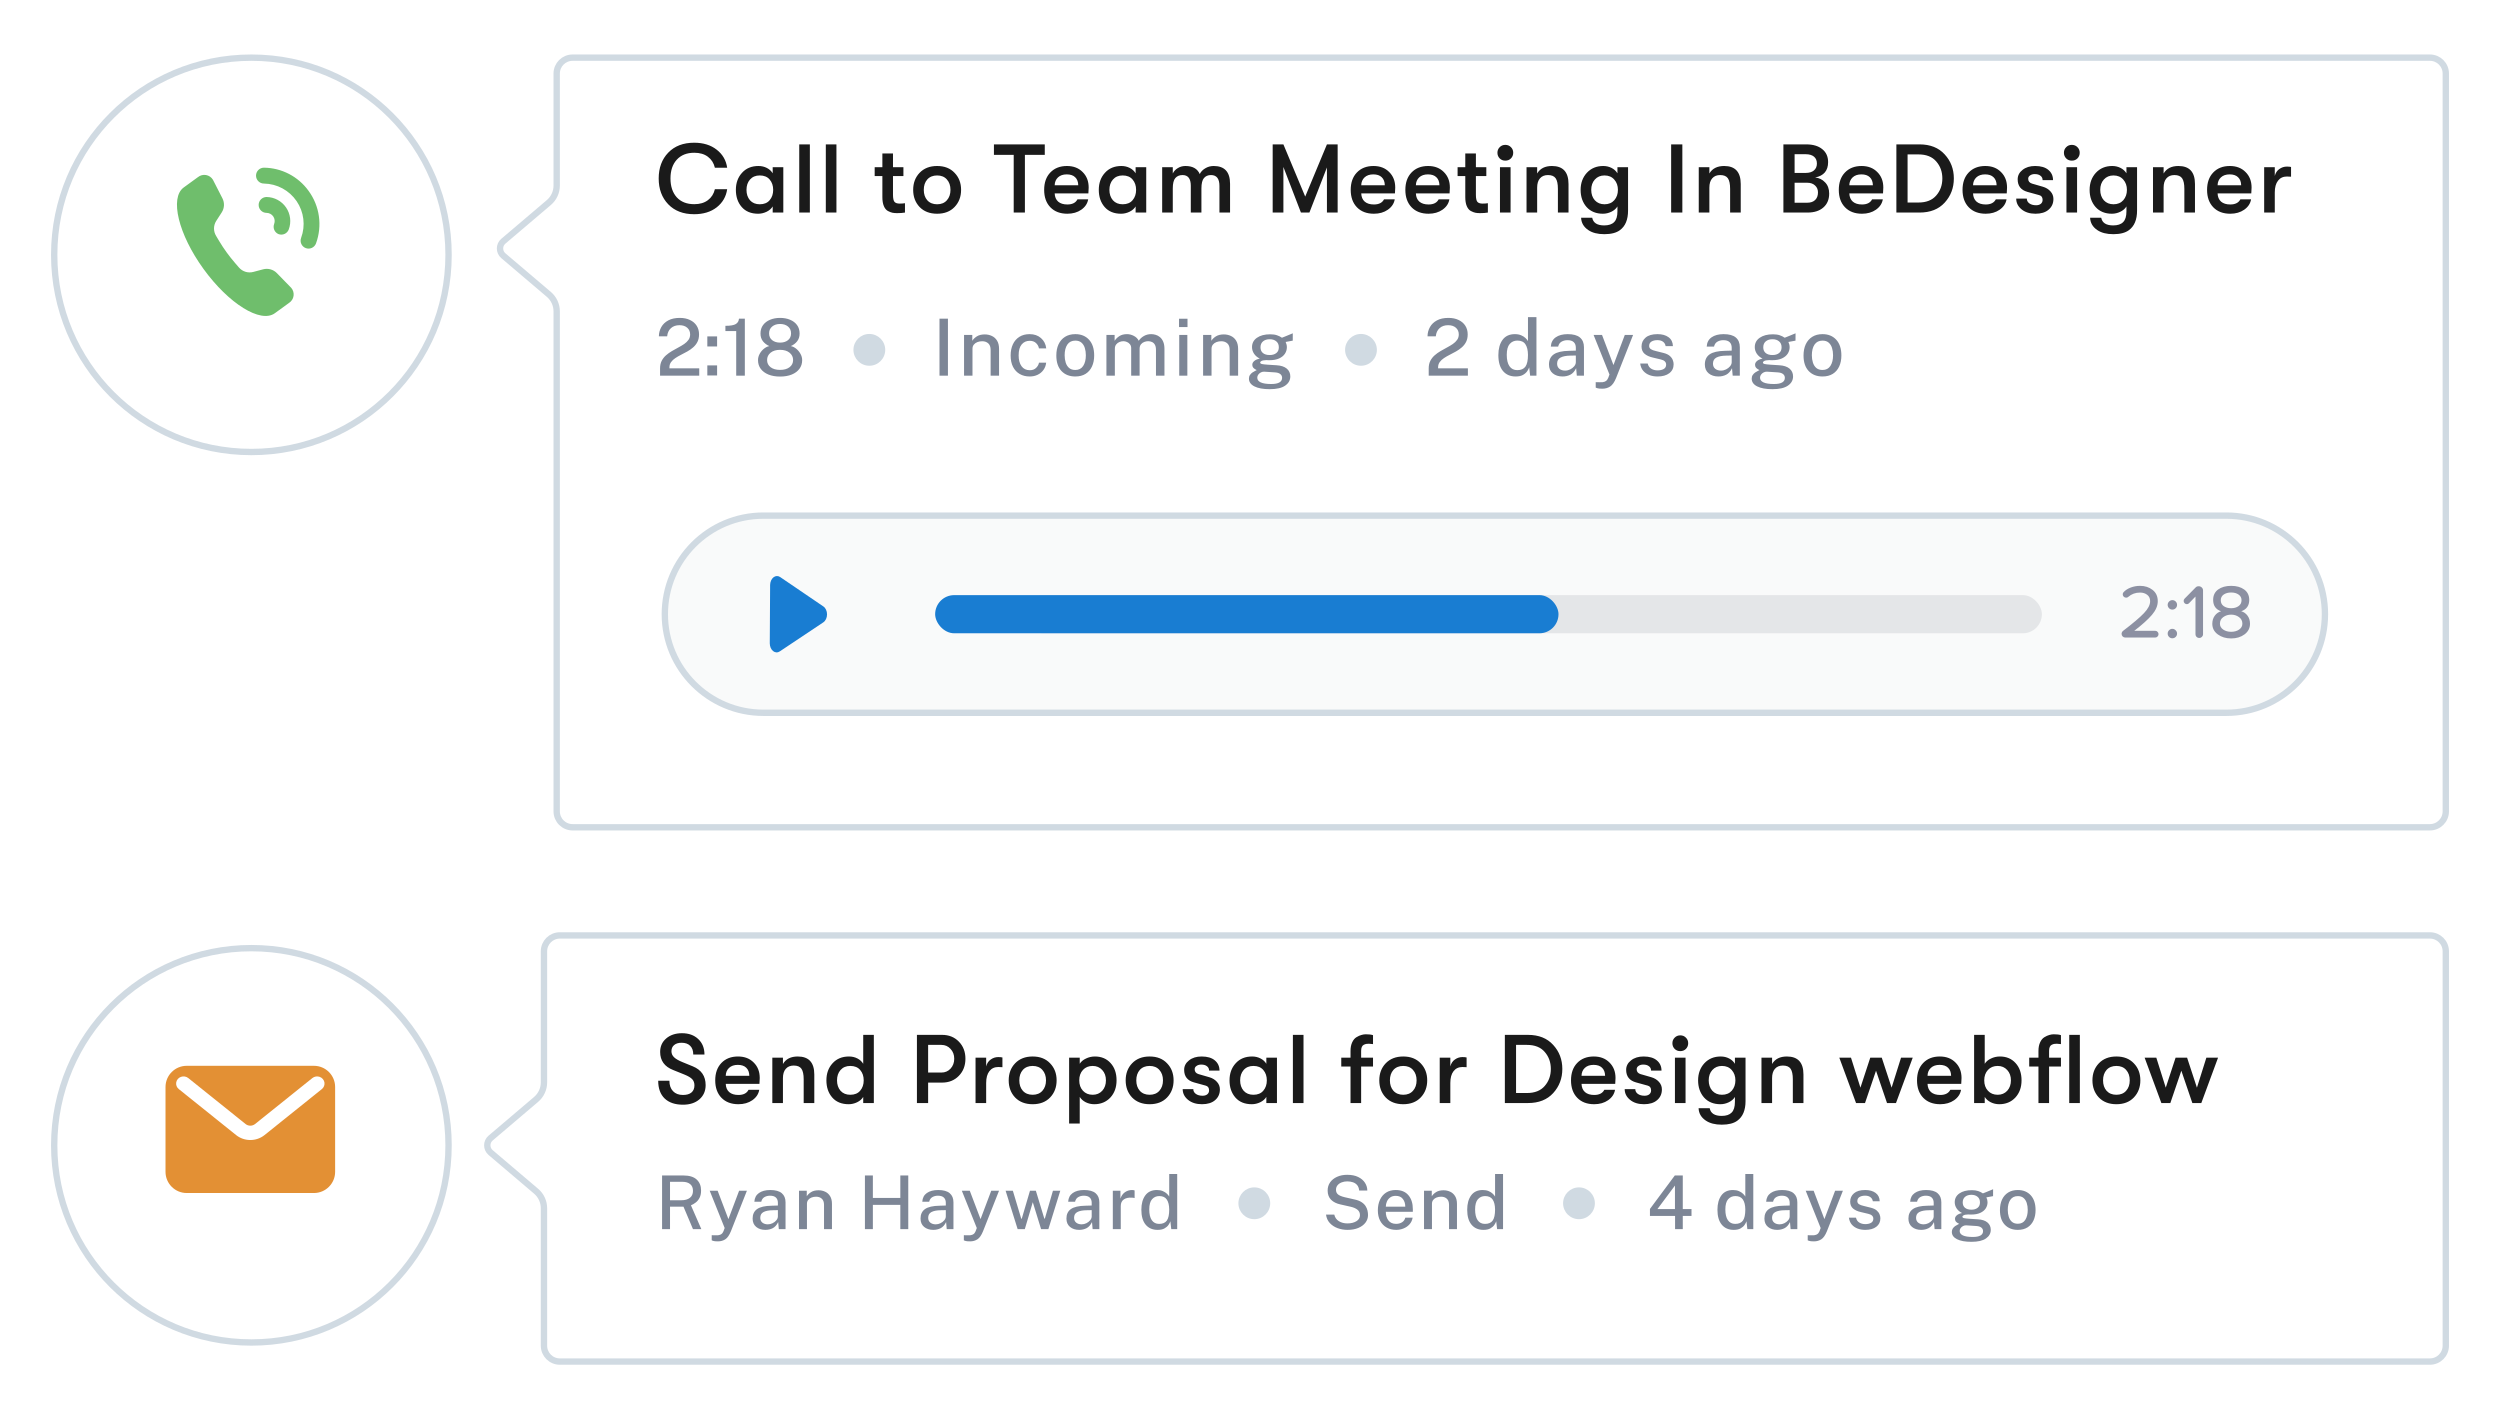 <svg width="539" height="306" viewBox="0 0 539 306" fill="none" xmlns="http://www.w3.org/2000/svg">
<g filter="url(#filter0_d_3425_33476)">
<path d="M116.594 202.361C116.594 200.089 118.436 198.247 120.708 198.247H523.886C526.158 198.247 528 200.089 528 202.361V287.385C528 289.657 526.158 291.499 523.886 291.499H120.708C118.436 291.499 116.594 289.657 116.594 287.385V257.746C116.594 256.539 116.064 255.393 115.145 254.611L105.339 246.277C104.051 245.182 104.051 243.192 105.339 242.097L115.145 233.763C116.064 232.981 116.594 231.835 116.594 230.628V202.361Z" fill="white"/>
<path d="M117.28 202.361C117.28 200.467 118.815 198.932 120.708 198.932H523.886C525.78 198.932 527.315 200.467 527.315 202.361V287.385C527.315 289.278 525.78 290.813 523.886 290.813H120.708C118.815 290.813 117.28 289.278 117.28 287.385V257.746C117.28 256.338 116.662 255.001 115.589 254.089L105.783 245.754C104.817 244.933 104.817 243.441 105.783 242.62L115.589 234.285C116.662 233.373 117.28 232.036 117.28 230.628V202.361Z" stroke="#D0DAE2" stroke-width="1.371"/>
</g>
<path d="M361.088 253.432H362.808V260.672H364.688V262.152H362.808V265H361.144V262.152H355.728V260.648L361.088 253.432ZM357.344 260.672H361.12V255.608L357.344 260.672ZM373.785 265.16C372.697 265.16 371.841 264.789 371.217 264.048C370.593 263.301 370.281 262.227 370.281 260.824C370.281 259.533 370.564 258.501 371.129 257.728C371.695 256.955 372.529 256.568 373.633 256.568C374.124 256.568 374.548 256.645 374.905 256.8C375.268 256.955 375.564 257.144 375.793 257.368C376.023 257.587 376.188 257.792 376.289 257.984V253.112H378.009V265H376.729L376.537 263.304C376.463 263.544 376.327 263.808 376.129 264.096C375.932 264.384 375.644 264.635 375.265 264.848C374.892 265.056 374.399 265.16 373.785 265.16ZM374.113 263.872C374.881 263.872 375.436 263.632 375.777 263.152C376.119 262.667 376.289 261.872 376.289 260.768C376.279 259.835 376.105 259.12 375.769 258.624C375.439 258.123 374.895 257.872 374.137 257.872C373.508 257.872 372.991 258.101 372.585 258.56C372.185 259.013 371.985 259.749 371.985 260.768C371.985 261.771 372.167 262.539 372.529 263.072C372.897 263.605 373.425 263.872 374.113 263.872ZM383.152 265.16C382.352 265.16 381.693 264.947 381.176 264.52C380.664 264.093 380.408 263.496 380.408 262.728C380.408 261.811 380.731 261.125 381.376 260.672C382.027 260.219 383.067 259.979 384.496 259.952L385.856 259.912V259.312C385.856 258.837 385.715 258.464 385.432 258.192C385.149 257.92 384.715 257.787 384.128 257.792C383.685 257.797 383.291 257.901 382.944 258.104C382.597 258.307 382.373 258.637 382.272 259.096H380.784C380.832 258.269 381.16 257.643 381.768 257.216C382.381 256.784 383.195 256.568 384.208 256.568C385.333 256.568 386.163 256.797 386.696 257.256C387.235 257.715 387.504 258.368 387.504 259.216V265H386.056L385.92 263.48C385.611 264.115 385.219 264.555 384.744 264.8C384.269 265.04 383.739 265.16 383.152 265.16ZM383.688 263.968C384.035 263.968 384.373 263.888 384.704 263.728C385.035 263.563 385.307 263.352 385.52 263.096C385.739 262.835 385.851 262.56 385.856 262.272V260.904L384.736 260.928C383.883 260.939 383.221 261.069 382.752 261.32C382.288 261.565 382.056 261.979 382.056 262.56C382.056 263.003 382.208 263.349 382.512 263.6C382.821 263.845 383.213 263.968 383.688 263.968ZM391.088 267.64C390.582 267.64 390.23 267.603 390.032 267.528C389.84 267.453 389.744 267.416 389.744 267.416V266.312L390.584 266.328C391.011 266.349 391.336 266.312 391.56 266.216C391.79 266.12 391.955 266 392.056 265.856C392.158 265.712 392.232 265.579 392.28 265.456L392.536 264.76L389.312 256.728H391.024L393.344 262.84L395.648 256.728H397.328L393.88 265.464C393.528 266.328 393.123 266.907 392.664 267.2C392.206 267.493 391.68 267.64 391.088 267.64ZM402.145 265.16C401.564 265.16 401.022 265.069 400.521 264.888C400.02 264.701 399.598 264.416 399.257 264.032C398.921 263.648 398.71 263.149 398.625 262.536H400.153C400.26 263.011 400.497 263.36 400.865 263.584C401.238 263.808 401.662 263.92 402.137 263.92C402.66 263.92 403.081 263.827 403.401 263.64C403.726 263.448 403.889 263.155 403.889 262.76C403.889 262.221 403.529 261.869 402.809 261.704L401.161 261.312C400.478 261.157 399.932 260.907 399.521 260.56C399.11 260.208 398.902 259.715 398.897 259.08C398.897 258.349 399.169 257.749 399.713 257.28C400.257 256.805 401.065 256.568 402.137 256.568C403.065 256.568 403.812 256.776 404.377 257.192C404.948 257.608 405.244 258.211 405.265 259H403.785C403.726 258.621 403.553 258.325 403.265 258.112C402.977 257.893 402.596 257.784 402.121 257.784C401.625 257.784 401.22 257.883 400.905 258.08C400.596 258.272 400.441 258.568 400.441 258.968C400.441 259.24 400.556 259.456 400.785 259.616C401.014 259.771 401.358 259.899 401.817 260L403.385 260.392C403.924 260.531 404.337 260.728 404.625 260.984C404.918 261.24 405.121 261.517 405.233 261.816C405.35 262.115 405.409 262.397 405.409 262.664C405.409 263.443 405.116 264.053 404.529 264.496C403.948 264.939 403.153 265.16 402.145 265.16ZM414.199 265.16C413.399 265.16 412.74 264.947 412.223 264.52C411.711 264.093 411.455 263.496 411.455 262.728C411.455 261.811 411.777 261.125 412.423 260.672C413.073 260.219 414.113 259.979 415.543 259.952L416.903 259.912V259.312C416.903 258.837 416.761 258.464 416.479 258.192C416.196 257.92 415.761 257.787 415.175 257.792C414.732 257.797 414.337 257.901 413.991 258.104C413.644 258.307 413.42 258.637 413.319 259.096H411.831C411.879 258.269 412.207 257.643 412.815 257.216C413.428 256.784 414.241 256.568 415.255 256.568C416.38 256.568 417.209 256.797 417.743 257.256C418.281 257.715 418.551 258.368 418.551 259.216V265H417.103L416.967 263.48C416.657 264.115 416.265 264.555 415.791 264.8C415.316 265.04 414.785 265.16 414.199 265.16ZM414.735 263.968C415.081 263.968 415.42 263.888 415.751 263.728C416.081 263.563 416.353 263.352 416.567 263.096C416.785 262.835 416.897 262.56 416.903 262.272V260.904L415.783 260.928C414.929 260.939 414.268 261.069 413.799 261.32C413.335 261.565 413.103 261.979 413.103 262.56C413.103 263.003 413.255 263.349 413.559 263.6C413.868 263.845 414.26 263.968 414.735 263.968ZM425.041 267.736C423.697 267.736 422.657 267.547 421.921 267.168C421.185 266.795 420.817 266.272 420.817 265.6C420.817 265.307 420.886 265.059 421.025 264.856C421.169 264.648 421.337 264.477 421.529 264.344C421.726 264.211 421.908 264.107 422.073 264.032C422.238 263.957 422.345 263.901 422.393 263.864C422.302 263.811 422.185 263.744 422.041 263.664C421.897 263.579 421.769 263.467 421.657 263.328C421.55 263.184 421.497 262.997 421.497 262.768C421.497 262.501 421.622 262.256 421.873 262.032C422.129 261.803 422.51 261.635 423.017 261.528C422.516 261.283 422.126 260.952 421.849 260.536C421.577 260.12 421.441 259.677 421.441 259.208C421.441 258.403 421.774 257.768 422.441 257.304C423.113 256.835 424.009 256.6 425.129 256.6C425.673 256.6 426.129 256.664 426.497 256.792C426.865 256.915 427.204 257.083 427.513 257.296C427.646 257.248 427.854 257.165 428.137 257.048C428.42 256.931 428.71 256.811 429.009 256.688C429.308 256.565 429.542 256.469 429.713 256.4L429.705 257.888L428.265 258.152C428.43 258.509 428.513 258.861 428.513 259.208C428.513 259.693 428.382 260.136 428.121 260.536C427.86 260.936 427.468 261.256 426.945 261.496C426.422 261.736 425.769 261.856 424.985 261.856C424.91 261.856 424.812 261.856 424.689 261.856C424.572 261.851 424.476 261.843 424.401 261.832C423.9 261.848 423.556 261.907 423.369 262.008C423.188 262.104 423.097 262.211 423.097 262.328C423.097 262.477 423.214 262.579 423.449 262.632C423.689 262.685 424.086 262.731 424.641 262.768C424.838 262.784 425.089 262.8 425.393 262.816C425.697 262.832 426.038 262.853 426.417 262.88C427.318 262.933 428.009 263.16 428.489 263.56C428.969 263.96 429.209 264.491 429.209 265.152C429.209 265.909 428.865 266.528 428.177 267.008C427.489 267.493 426.444 267.736 425.041 267.736ZM425.033 260.808C425.582 260.808 426.028 260.675 426.369 260.408C426.71 260.141 426.881 259.752 426.881 259.24C426.881 258.717 426.71 258.315 426.369 258.032C426.028 257.744 425.582 257.6 425.033 257.6C424.473 257.6 424.02 257.744 423.673 258.032C423.332 258.32 423.161 258.723 423.161 259.24C423.161 259.736 423.324 260.123 423.649 260.4C423.98 260.672 424.441 260.808 425.033 260.808ZM425.337 266.688C426.809 266.688 427.545 266.269 427.545 265.432C427.545 265.123 427.425 264.869 427.185 264.672C426.945 264.475 426.588 264.36 426.113 264.328L423.905 264.184C423.686 264.173 423.468 264.221 423.249 264.328C423.036 264.435 422.857 264.584 422.713 264.776C422.574 264.963 422.505 265.171 422.505 265.4C422.505 265.816 422.734 266.133 423.193 266.352C423.657 266.576 424.372 266.688 425.337 266.688ZM435.036 265.16C433.873 265.16 432.94 264.792 432.236 264.056C431.537 263.315 431.188 262.264 431.188 260.904C431.188 260.035 431.337 259.277 431.636 258.632C431.94 257.981 432.38 257.475 432.956 257.112C433.532 256.749 434.228 256.568 435.044 256.568C436.206 256.568 437.134 256.947 437.828 257.704C438.521 258.461 438.868 259.528 438.868 260.904C438.868 261.741 438.721 262.48 438.428 263.12C438.134 263.76 437.702 264.261 437.132 264.624C436.561 264.981 435.862 265.16 435.036 265.16ZM435.044 263.84C435.748 263.84 436.278 263.568 436.636 263.024C436.998 262.475 437.18 261.752 437.18 260.856C437.18 260.307 437.108 259.808 436.964 259.36C436.82 258.907 436.59 258.547 436.276 258.28C435.966 258.013 435.556 257.88 435.044 257.88C434.329 257.88 433.788 258.149 433.42 258.688C433.057 259.227 432.876 259.949 432.876 260.856C432.876 261.395 432.948 261.891 433.092 262.344C433.236 262.797 433.465 263.16 433.78 263.432C434.1 263.704 434.521 263.84 435.044 263.84Z" fill="#7D8696"/>
<circle cx="340.428" cy="259.428" r="3.428" fill="#D0DAE2"/>
<path d="M290.504 265.16C289.768 265.16 289.064 265.037 288.392 264.792C287.725 264.547 287.165 264.181 286.712 263.696C286.259 263.205 285.984 262.595 285.888 261.864H287.672C287.811 262.488 288.141 262.963 288.664 263.288C289.187 263.608 289.797 263.768 290.496 263.768C291.264 263.768 291.907 263.613 292.424 263.304C292.947 262.989 293.208 262.552 293.208 261.992C293.208 261.491 293.029 261.099 292.672 260.816C292.315 260.528 291.827 260.315 291.208 260.176L289.016 259.68C288.157 259.499 287.48 259.163 286.984 258.672C286.493 258.176 286.245 257.52 286.24 256.704C286.235 256.021 286.413 255.424 286.776 254.912C287.139 254.4 287.637 254.003 288.272 253.72C288.912 253.432 289.637 253.288 290.448 253.288C291.392 253.288 292.184 253.445 292.824 253.76C293.469 254.075 293.957 254.491 294.288 255.008C294.619 255.52 294.787 256.077 294.792 256.68H293.04C292.992 256.189 292.848 255.8 292.608 255.512C292.368 255.224 292.061 255.019 291.688 254.896C291.315 254.768 290.907 254.704 290.464 254.704C290.037 254.704 289.637 254.776 289.264 254.92C288.896 255.059 288.6 255.264 288.376 255.536C288.152 255.808 288.04 256.139 288.04 256.528C288.04 256.923 288.173 257.243 288.44 257.488C288.707 257.733 289.197 257.944 289.912 258.12L292.056 258.608C292.664 258.736 293.157 258.925 293.536 259.176C293.92 259.421 294.213 259.704 294.416 260.024C294.619 260.339 294.757 260.664 294.832 261C294.907 261.336 294.944 261.659 294.944 261.968C294.944 262.565 294.765 263.104 294.408 263.584C294.051 264.064 293.539 264.448 292.872 264.736C292.211 265.019 291.421 265.16 290.504 265.16ZM298.784 261.264C298.779 262.005 298.963 262.624 299.336 263.12C299.709 263.616 300.264 263.864 301 263.864C301.491 263.864 301.915 263.752 302.272 263.528C302.635 263.304 302.872 262.971 302.984 262.528H304.568C304.467 263.099 304.24 263.579 303.888 263.968C303.536 264.357 303.107 264.653 302.6 264.856C302.099 265.059 301.576 265.16 301.032 265.16C300.248 265.16 299.557 264.992 298.96 264.656C298.363 264.315 297.896 263.829 297.56 263.2C297.229 262.571 297.064 261.821 297.064 260.952C297.064 260.093 297.216 259.336 297.52 258.68C297.824 258.019 298.261 257.501 298.832 257.128C299.408 256.755 300.104 256.568 300.92 256.568C302.115 256.568 303.027 256.944 303.656 257.696C304.291 258.443 304.608 259.443 304.608 260.696V261.264H298.784ZM298.784 260.152H302.976C302.976 259.501 302.805 258.952 302.464 258.504C302.128 258.051 301.611 257.824 300.912 257.824C300.437 257.824 300.043 257.939 299.728 258.168C299.413 258.397 299.176 258.691 299.016 259.048C298.861 259.405 298.784 259.773 298.784 260.152ZM307.019 265V256.728H308.691V257.92C308.889 257.589 309.195 257.291 309.611 257.024C310.033 256.757 310.571 256.624 311.227 256.624C311.745 256.624 312.222 256.728 312.659 256.936C313.102 257.139 313.457 257.459 313.723 257.896C313.99 258.328 314.123 258.888 314.123 259.576V265H312.411V259.76C312.411 259.168 312.251 258.728 311.931 258.44C311.611 258.152 311.203 258.008 310.707 258.008C310.366 258.008 310.043 258.064 309.739 258.176C309.441 258.288 309.198 258.459 309.011 258.688C308.825 258.912 308.731 259.195 308.731 259.536V265H307.019ZM319.832 265.16C318.744 265.16 317.888 264.789 317.264 264.048C316.64 263.301 316.328 262.227 316.328 260.824C316.328 259.533 316.611 258.501 317.176 257.728C317.742 256.955 318.576 256.568 319.68 256.568C320.171 256.568 320.595 256.645 320.952 256.8C321.315 256.955 321.611 257.144 321.84 257.368C322.07 257.587 322.235 257.792 322.336 257.984V253.112H324.056V265H322.776L322.584 263.304C322.51 263.544 322.374 263.808 322.176 264.096C321.979 264.384 321.691 264.635 321.312 264.848C320.939 265.056 320.446 265.16 319.832 265.16ZM320.16 263.872C320.928 263.872 321.483 263.632 321.824 263.152C322.166 262.667 322.336 261.872 322.336 260.768C322.326 259.835 322.152 259.12 321.816 258.624C321.486 258.123 320.942 257.872 320.184 257.872C319.555 257.872 319.038 258.101 318.632 258.56C318.232 259.013 318.032 259.749 318.032 260.768C318.032 261.771 318.214 262.539 318.576 263.072C318.944 263.605 319.472 263.872 320.16 263.872Z" fill="#7D8696"/>
<circle cx="270.428" cy="259.428" r="3.428" fill="#D0DAE2"/>
<path d="M151.207 265H149.407L147.359 260.16H144.455V265H142.743V253.432H147.335C148.621 253.432 149.578 253.725 150.207 254.312C150.837 254.893 151.151 255.68 151.151 256.672C151.151 257.296 151.045 257.816 150.831 258.232C150.623 258.648 150.351 258.987 150.015 259.248C149.685 259.509 149.335 259.715 148.967 259.864L151.207 265ZM146.871 258.776C147.671 258.776 148.293 258.603 148.735 258.256C149.183 257.909 149.407 257.408 149.407 256.752C149.407 256.112 149.205 255.627 148.799 255.296C148.399 254.965 147.855 254.8 147.167 254.8H144.455V258.776H146.871ZM154.79 267.64C154.283 267.64 153.931 267.603 153.734 267.528C153.542 267.453 153.446 267.416 153.446 267.416V266.312L154.286 266.328C154.712 266.349 155.038 266.312 155.262 266.216C155.491 266.12 155.656 266 155.758 265.856C155.859 265.712 155.934 265.579 155.982 265.456L156.238 264.76L153.014 256.728H154.726L157.046 262.84L159.35 256.728H161.03L157.582 265.464C157.23 266.328 156.824 266.907 156.366 267.2C155.907 267.493 155.382 267.64 154.79 267.64ZM165.009 265.16C164.209 265.16 163.551 264.947 163.033 264.52C162.521 264.093 162.265 263.496 162.265 262.728C162.265 261.811 162.588 261.125 163.233 260.672C163.884 260.219 164.924 259.979 166.353 259.952L167.713 259.912V259.312C167.713 258.837 167.572 258.464 167.289 258.192C167.007 257.92 166.572 257.787 165.985 257.792C165.543 257.797 165.148 257.901 164.801 258.104C164.455 258.307 164.231 258.637 164.129 259.096H162.641C162.689 258.269 163.017 257.643 163.625 257.216C164.239 256.784 165.052 256.568 166.065 256.568C167.191 256.568 168.02 256.797 168.553 257.256C169.092 257.715 169.361 258.368 169.361 259.216V265H167.913L167.777 263.48C167.468 264.115 167.076 264.555 166.601 264.8C166.127 265.04 165.596 265.16 165.009 265.16ZM165.545 263.968C165.892 263.968 166.231 263.888 166.561 263.728C166.892 263.563 167.164 263.352 167.377 263.096C167.596 262.835 167.708 262.56 167.713 262.272V260.904L166.593 260.928C165.74 260.939 165.079 261.069 164.609 261.32C164.145 261.565 163.913 261.979 163.913 262.56C163.913 263.003 164.065 263.349 164.369 263.6C164.679 263.845 165.071 263.968 165.545 263.968ZM172.267 265V256.728H173.939V257.92C174.137 257.589 174.443 257.291 174.859 257.024C175.281 256.757 175.819 256.624 176.475 256.624C176.993 256.624 177.47 256.728 177.907 256.936C178.35 257.139 178.705 257.459 178.971 257.896C179.238 258.328 179.371 258.888 179.371 259.576V265H177.659V259.76C177.659 259.168 177.499 258.728 177.179 258.44C176.859 258.152 176.451 258.008 175.955 258.008C175.614 258.008 175.291 258.064 174.987 258.176C174.689 258.288 174.446 258.459 174.259 258.688C174.073 258.912 173.979 259.195 173.979 259.536V265H172.267ZM194.11 259.768H188.19V265H186.478V253.432H188.19V258.28H194.11V253.432H195.822V265H194.11V259.768ZM201.212 265.16C200.412 265.16 199.754 264.947 199.236 264.52C198.724 264.093 198.468 263.496 198.468 262.728C198.468 261.811 198.791 261.125 199.436 260.672C200.087 260.219 201.127 259.979 202.556 259.952L203.916 259.912V259.312C203.916 258.837 203.775 258.464 203.492 258.192C203.21 257.92 202.775 257.787 202.188 257.792C201.746 257.797 201.351 257.901 201.004 258.104C200.658 258.307 200.434 258.637 200.332 259.096H198.844C198.892 258.269 199.22 257.643 199.828 257.216C200.442 256.784 201.255 256.568 202.268 256.568C203.394 256.568 204.223 256.797 204.756 257.256C205.295 257.715 205.564 258.368 205.564 259.216V265H204.116L203.98 263.48C203.671 264.115 203.279 264.555 202.804 264.8C202.33 265.04 201.799 265.16 201.212 265.16ZM201.748 263.968C202.095 263.968 202.434 263.888 202.764 263.728C203.095 263.563 203.367 263.352 203.58 263.096C203.799 262.835 203.911 262.56 203.916 262.272V260.904L202.796 260.928C201.943 260.939 201.282 261.069 200.812 261.32C200.348 261.565 200.116 261.979 200.116 262.56C200.116 263.003 200.268 263.349 200.572 263.6C200.882 263.845 201.274 263.968 201.748 263.968ZM209.149 267.64C208.642 267.64 208.29 267.603 208.093 267.528C207.901 267.453 207.805 267.416 207.805 267.416V266.312L208.645 266.328C209.072 266.349 209.397 266.312 209.621 266.216C209.85 266.12 210.016 266 210.117 265.856C210.218 265.712 210.293 265.579 210.341 265.456L210.597 264.76L207.373 256.728H209.085L211.405 262.84L213.709 256.728H215.389L211.941 265.464C211.589 266.328 211.184 266.907 210.725 267.2C210.266 267.493 209.741 267.64 209.149 267.64ZM228.596 256.728L226.028 265H224.46L222.668 259.192L220.948 265H219.404L216.812 256.728H218.372L220.18 262.752H220.292L222.06 256.728H223.332L225.156 262.736H225.268L227.012 256.728H228.596ZM232.666 265.16C231.866 265.16 231.207 264.947 230.69 264.52C230.178 264.093 229.922 263.496 229.922 262.728C229.922 261.811 230.244 261.125 230.89 260.672C231.54 260.219 232.58 259.979 234.01 259.952L235.37 259.912V259.312C235.37 258.837 235.228 258.464 234.946 258.192C234.663 257.92 234.228 257.787 233.642 257.792C233.199 257.797 232.804 257.901 232.458 258.104C232.111 258.307 231.887 258.637 231.786 259.096H230.298C230.346 258.269 230.674 257.643 231.282 257.216C231.895 256.784 232.708 256.568 233.722 256.568C234.847 256.568 235.676 256.797 236.21 257.256C236.748 257.715 237.018 258.368 237.018 259.216V265H235.57L235.434 263.48C235.124 264.115 234.732 264.555 234.258 264.8C233.783 265.04 233.252 265.16 232.666 265.16ZM233.202 263.968C233.548 263.968 233.887 263.888 234.218 263.728C234.548 263.563 234.82 263.352 235.034 263.096C235.252 262.835 235.364 262.56 235.37 262.272V260.904L234.25 260.928C233.396 260.939 232.735 261.069 232.266 261.32C231.802 261.565 231.57 261.979 231.57 262.56C231.57 263.003 231.722 263.349 232.026 263.6C232.335 263.845 232.727 263.968 233.202 263.968ZM239.924 265V256.728H241.564V258.424C241.766 257.816 242.092 257.355 242.54 257.04C242.993 256.725 243.5 256.568 244.06 256.568C244.166 256.568 244.27 256.576 244.372 256.592C244.478 256.603 244.561 256.624 244.62 256.656V258.304C244.55 258.272 244.46 258.251 244.348 258.24C244.241 258.229 244.148 258.221 244.068 258.216C243.337 258.163 242.748 258.288 242.3 258.592C241.857 258.896 241.636 259.373 241.636 260.024V265H239.924ZM249.58 265.16C248.492 265.16 247.636 264.789 247.012 264.048C246.388 263.301 246.076 262.227 246.076 260.824C246.076 259.533 246.359 258.501 246.924 257.728C247.49 256.955 248.324 256.568 249.428 256.568C249.919 256.568 250.343 256.645 250.7 256.8C251.063 256.955 251.359 257.144 251.588 257.368C251.818 257.587 251.983 257.792 252.084 257.984V253.112H253.804V265H252.524L252.332 263.304C252.258 263.544 252.122 263.808 251.924 264.096C251.727 264.384 251.439 264.635 251.06 264.848C250.687 265.056 250.194 265.16 249.58 265.16ZM249.908 263.872C250.676 263.872 251.231 263.632 251.572 263.152C251.914 262.667 252.084 261.872 252.084 260.768C252.074 259.835 251.9 259.12 251.564 258.624C251.234 258.123 250.69 257.872 249.932 257.872C249.303 257.872 248.786 258.101 248.38 258.56C247.98 259.013 247.78 259.749 247.78 260.768C247.78 261.771 247.962 262.539 248.324 263.072C248.692 263.605 249.22 263.872 249.908 263.872Z" fill="#7D8696"/>
<path d="M147.263 238.174C145.555 238.174 144.232 237.726 143.294 236.83C142.37 235.934 141.908 234.66 141.908 233.008H144.323C144.323 233.96 144.582 234.709 145.1 235.255C145.618 235.801 146.332 236.074 147.242 236.074C148.04 236.074 148.649 235.899 149.069 235.549C149.503 235.185 149.72 234.674 149.72 234.016C149.72 233.456 149.559 233.008 149.237 232.672C148.929 232.336 148.362 232 147.536 231.664L145.142 230.698C143.266 229.97 142.328 228.668 142.328 226.792C142.328 225.602 142.762 224.636 143.63 223.894C144.512 223.138 145.646 222.76 147.032 222.76C148.488 222.76 149.657 223.18 150.539 224.02C151.435 224.86 151.883 225.973 151.883 227.359H149.468C149.468 226.547 149.251 225.924 148.817 225.49C148.383 225.042 147.76 224.818 146.948 224.818C146.262 224.818 145.723 224.986 145.331 225.322C144.953 225.644 144.764 226.085 144.764 226.645C144.764 227.149 144.953 227.583 145.331 227.947C145.709 228.311 146.332 228.668 147.2 229.018L149.363 229.9C151.211 230.656 152.135 232.007 152.135 233.953C152.135 235.213 151.687 236.235 150.791 237.019C149.895 237.789 148.719 238.174 147.263 238.174ZM163.8 232.42C163.8 232.672 163.779 233.092 163.737 233.68H156.471C156.499 234.45 156.751 235.045 157.227 235.465C157.703 235.871 158.361 236.074 159.201 236.074C160.279 236.074 161.007 235.703 161.385 234.961H163.695C163.541 235.871 163.044 236.62 162.204 237.208C161.378 237.782 160.377 238.069 159.201 238.069C157.661 238.069 156.443 237.607 155.547 236.683C154.651 235.759 154.203 234.506 154.203 232.924C154.203 231.356 154.644 230.11 155.526 229.186C156.422 228.248 157.619 227.779 159.117 227.779C160.517 227.779 161.644 228.213 162.498 229.081C163.366 229.935 163.8 231.048 163.8 232.42ZM156.471 231.937H161.553C161.539 231.181 161.315 230.6 160.881 230.194C160.461 229.788 159.859 229.585 159.075 229.585C158.277 229.585 157.647 229.802 157.185 230.236C156.723 230.67 156.485 231.237 156.471 231.937ZM166.512 237.817V228.031H168.801V229.396C169.431 228.318 170.495 227.779 171.993 227.779C174.373 227.779 175.563 229.074 175.563 231.664V237.817H173.274V232.714C173.274 231.65 173.113 230.887 172.791 230.425C172.469 229.963 171.916 229.732 171.132 229.732C170.39 229.732 169.816 229.97 169.41 230.446C169.004 230.908 168.801 231.573 168.801 232.441V237.817H166.512ZM186.11 223.117H188.399V237.817H186.11V236.494C185.83 236.97 185.389 237.355 184.787 237.649C184.199 237.929 183.597 238.069 182.981 238.069C181.455 238.069 180.272 237.586 179.432 236.62C178.592 235.654 178.172 234.422 178.172 232.924C178.172 231.44 178.613 230.215 179.495 229.249C180.377 228.269 181.56 227.779 183.044 227.779C183.702 227.779 184.304 227.919 184.85 228.199C185.396 228.479 185.816 228.864 186.11 229.354V223.117ZM183.317 236.032C184.255 236.032 184.969 235.738 185.459 235.15C185.963 234.562 186.215 233.82 186.215 232.924C186.215 232.028 185.963 231.286 185.459 230.698C184.969 230.11 184.255 229.816 183.317 229.816C182.435 229.816 181.735 230.11 181.217 230.698C180.713 231.272 180.461 232.014 180.461 232.924C180.461 233.834 180.713 234.583 181.217 235.171C181.735 235.745 182.435 236.032 183.317 236.032ZM203.107 223.117C204.577 223.117 205.781 223.6 206.719 224.566C207.671 225.532 208.147 226.764 208.147 228.262C208.147 229.76 207.671 230.992 206.719 231.958C205.781 232.924 204.577 233.407 203.107 233.407H200.104V237.817H197.689V223.117H203.107ZM202.96 231.244C203.758 231.244 204.416 230.964 204.934 230.404C205.466 229.83 205.732 229.116 205.732 228.262C205.732 227.408 205.466 226.701 204.934 226.141C204.416 225.567 203.758 225.28 202.96 225.28H200.104V231.244H202.96ZM210.327 237.817V228.031H212.616V229.921C212.784 229.263 213.113 228.766 213.603 228.43C214.093 228.08 214.632 227.905 215.22 227.905C215.598 227.905 215.899 227.933 216.123 227.989V230.089C215.885 230.061 215.584 230.047 215.22 230.047C214.408 230.047 213.771 230.348 213.309 230.95C212.847 231.538 212.616 232.385 212.616 233.491V237.817H210.327ZM226.4 236.62C225.476 237.586 224.223 238.069 222.641 238.069C221.059 238.069 219.799 237.586 218.861 236.62C217.937 235.64 217.475 234.408 217.475 232.924C217.475 231.44 217.937 230.215 218.861 229.249C219.799 228.269 221.059 227.779 222.641 227.779C224.223 227.779 225.476 228.269 226.4 229.249C227.338 230.215 227.807 231.44 227.807 232.924C227.807 234.408 227.338 235.64 226.4 236.62ZM220.52 235.171C221.038 235.745 221.745 236.032 222.641 236.032C223.537 236.032 224.237 235.745 224.741 235.171C225.259 234.597 225.518 233.848 225.518 232.924C225.518 232 225.259 231.251 224.741 230.677C224.237 230.103 223.537 229.816 222.641 229.816C221.745 229.816 221.038 230.103 220.52 230.677C220.016 231.251 219.764 232 219.764 232.924C219.764 233.848 220.016 234.597 220.52 235.171ZM236.067 227.779C237.467 227.779 238.594 228.255 239.448 229.207C240.302 230.145 240.729 231.384 240.729 232.924C240.729 234.436 240.281 235.675 239.385 236.641C238.489 237.593 237.334 238.069 235.92 238.069C235.276 238.069 234.667 237.929 234.093 237.649C233.519 237.355 233.085 236.97 232.791 236.494V242.227H230.502V228.031H232.791V229.354C233.085 228.878 233.533 228.5 234.135 228.22C234.737 227.926 235.381 227.779 236.067 227.779ZM235.584 236.032C236.424 236.032 237.11 235.745 237.642 235.171C238.174 234.583 238.44 233.834 238.44 232.924C238.44 232.014 238.174 231.272 237.642 230.698C237.11 230.11 236.424 229.816 235.584 229.816C234.716 229.816 234.016 230.103 233.484 230.677C232.952 231.251 232.686 232 232.686 232.924C232.686 233.848 232.952 234.597 233.484 235.171C234.016 235.745 234.716 236.032 235.584 236.032ZM251.62 236.62C250.696 237.586 249.443 238.069 247.861 238.069C246.279 238.069 245.019 237.586 244.081 236.62C243.157 235.64 242.695 234.408 242.695 232.924C242.695 231.44 243.157 230.215 244.081 229.249C245.019 228.269 246.279 227.779 247.861 227.779C249.443 227.779 250.696 228.269 251.62 229.249C252.558 230.215 253.027 231.44 253.027 232.924C253.027 234.408 252.558 235.64 251.62 236.62ZM245.74 235.171C246.258 235.745 246.965 236.032 247.861 236.032C248.757 236.032 249.457 235.745 249.961 235.171C250.479 234.597 250.738 233.848 250.738 232.924C250.738 232 250.479 231.251 249.961 230.677C249.457 230.103 248.757 229.816 247.861 229.816C246.965 229.816 246.258 230.103 245.74 230.677C245.236 231.251 244.984 232 244.984 232.924C244.984 233.848 245.236 234.597 245.74 235.171ZM259.145 238.069C257.913 238.069 256.912 237.754 256.142 237.124C255.372 236.494 254.987 235.724 254.987 234.814H257.276C257.276 235.234 257.458 235.577 257.822 235.843C258.2 236.109 258.683 236.242 259.271 236.242C259.705 236.242 260.048 236.137 260.3 235.927C260.552 235.717 260.678 235.437 260.678 235.087C260.678 234.527 260.433 234.184 259.943 234.058L257.423 233.365C256.009 232.973 255.302 232.07 255.302 230.656C255.302 229.844 255.652 229.165 256.352 228.619C257.052 228.059 257.955 227.779 259.061 227.779C260.307 227.779 261.259 228.059 261.917 228.619C262.589 229.179 262.925 229.914 262.925 230.824H260.678C260.678 230.418 260.524 230.103 260.216 229.879C259.922 229.641 259.509 229.522 258.977 229.522C258.571 229.522 258.235 229.62 257.969 229.816C257.703 229.998 257.57 230.236 257.57 230.53C257.57 231.062 257.85 231.412 258.41 231.58L260.741 232.252C261.413 232.448 261.959 232.784 262.379 233.26C262.799 233.722 263.009 234.261 263.009 234.877C263.009 235.829 262.666 236.599 261.98 237.187C261.308 237.775 260.363 238.069 259.145 238.069ZM269.894 238.069C268.368 238.069 267.185 237.586 266.345 236.62C265.505 235.654 265.085 234.422 265.085 232.924C265.085 231.44 265.526 230.215 266.408 229.249C267.29 228.269 268.473 227.779 269.957 227.779C270.615 227.779 271.217 227.919 271.763 228.199C272.309 228.479 272.729 228.864 273.023 229.354V228.031H275.312V237.817H273.023V236.494C272.743 236.97 272.302 237.355 271.7 237.649C271.112 237.929 270.51 238.069 269.894 238.069ZM270.23 236.032C271.168 236.032 271.882 235.738 272.372 235.15C272.876 234.562 273.128 233.82 273.128 232.924C273.128 232.028 272.876 231.286 272.372 230.698C271.882 230.11 271.168 229.816 270.23 229.816C269.348 229.816 268.648 230.11 268.13 230.698C267.626 231.272 267.374 232.014 267.374 232.924C267.374 233.834 267.626 234.583 268.13 235.171C268.648 235.745 269.348 236.032 270.23 236.032ZM278.747 237.817V223.117H281.036V237.817H278.747ZM295.12 225.028C294.91 225.028 294.721 225.042 294.553 225.07C294.399 225.098 294.224 225.161 294.028 225.259C293.846 225.343 293.706 225.497 293.608 225.721C293.51 225.945 293.461 226.225 293.461 226.561V228.031H296.023V229.942H293.461V237.817H291.172V229.942H289.177V228.031H291.172V226.603C291.172 225.861 291.291 225.238 291.529 224.734C291.767 224.216 292.075 223.845 292.453 223.621C292.845 223.383 293.202 223.222 293.524 223.138C293.846 223.04 294.168 222.991 294.49 222.991C295.134 222.991 295.645 223.054 296.023 223.18V225.112C295.953 225.112 295.813 225.098 295.603 225.07C295.407 225.042 295.246 225.028 295.12 225.028ZM306.3 236.62C305.376 237.586 304.123 238.069 302.541 238.069C300.959 238.069 299.699 237.586 298.761 236.62C297.837 235.64 297.375 234.408 297.375 232.924C297.375 231.44 297.837 230.215 298.761 229.249C299.699 228.269 300.959 227.779 302.541 227.779C304.123 227.779 305.376 228.269 306.3 229.249C307.238 230.215 307.707 231.44 307.707 232.924C307.707 234.408 307.238 235.64 306.3 236.62ZM300.42 235.171C300.938 235.745 301.645 236.032 302.541 236.032C303.437 236.032 304.137 235.745 304.641 235.171C305.159 234.597 305.418 233.848 305.418 232.924C305.418 232 305.159 231.251 304.641 230.677C304.137 230.103 303.437 229.816 302.541 229.816C301.645 229.816 300.938 230.103 300.42 230.677C299.916 231.251 299.664 232 299.664 232.924C299.664 233.848 299.916 234.597 300.42 235.171ZM310.402 237.817V228.031H312.691V229.921C312.859 229.263 313.188 228.766 313.678 228.43C314.168 228.08 314.707 227.905 315.295 227.905C315.673 227.905 315.974 227.933 316.198 227.989V230.089C315.96 230.061 315.659 230.047 315.295 230.047C314.483 230.047 313.846 230.348 313.384 230.95C312.922 231.538 312.691 232.385 312.691 233.491V237.817H310.402ZM324.447 237.817V223.117H329.424C331.748 223.117 333.561 223.838 334.863 225.28C336.179 226.708 336.837 228.437 336.837 230.467C336.837 232.497 336.179 234.233 334.863 235.675C333.561 237.103 331.748 237.817 329.424 237.817H324.447ZM326.862 235.654H329.214C330.894 235.654 332.168 235.15 333.036 234.142C333.918 233.134 334.359 231.909 334.359 230.467C334.359 229.025 333.918 227.8 333.036 226.792C332.168 225.784 330.894 225.28 329.214 225.28H326.862V235.654ZM348.306 232.42C348.306 232.672 348.285 233.092 348.243 233.68H340.977C341.005 234.45 341.257 235.045 341.733 235.465C342.209 235.871 342.867 236.074 343.707 236.074C344.785 236.074 345.513 235.703 345.891 234.961H348.201C348.047 235.871 347.55 236.62 346.71 237.208C345.884 237.782 344.883 238.069 343.707 238.069C342.167 238.069 340.949 237.607 340.053 236.683C339.157 235.759 338.709 234.506 338.709 232.924C338.709 231.356 339.15 230.11 340.032 229.186C340.928 228.248 342.125 227.779 343.623 227.779C345.023 227.779 346.15 228.213 347.004 229.081C347.872 229.935 348.306 231.048 348.306 232.42ZM340.977 231.937H346.059C346.045 231.181 345.821 230.6 345.387 230.194C344.967 229.788 344.365 229.585 343.581 229.585C342.783 229.585 342.153 229.802 341.691 230.236C341.229 230.67 340.991 231.237 340.977 231.937ZM354.441 238.069C353.209 238.069 352.208 237.754 351.438 237.124C350.668 236.494 350.283 235.724 350.283 234.814H352.572C352.572 235.234 352.754 235.577 353.118 235.843C353.496 236.109 353.979 236.242 354.567 236.242C355.001 236.242 355.344 236.137 355.596 235.927C355.848 235.717 355.974 235.437 355.974 235.087C355.974 234.527 355.729 234.184 355.239 234.058L352.719 233.365C351.305 232.973 350.598 232.07 350.598 230.656C350.598 229.844 350.948 229.165 351.648 228.619C352.348 228.059 353.251 227.779 354.357 227.779C355.603 227.779 356.555 228.059 357.213 228.619C357.885 229.179 358.221 229.914 358.221 230.824H355.974C355.974 230.418 355.82 230.103 355.512 229.879C355.218 229.641 354.805 229.522 354.273 229.522C353.867 229.522 353.531 229.62 353.265 229.816C352.999 229.998 352.866 230.236 352.866 230.53C352.866 231.062 353.146 231.412 353.706 231.58L356.037 232.252C356.709 232.448 357.255 232.784 357.675 233.26C358.095 233.722 358.305 234.261 358.305 234.877C358.305 235.829 357.962 236.599 357.276 237.187C356.604 237.775 355.659 238.069 354.441 238.069ZM363.489 226.141C363.167 226.463 362.761 226.624 362.271 226.624C361.781 226.624 361.375 226.463 361.053 226.141C360.731 225.805 360.57 225.399 360.57 224.923C360.57 224.447 360.731 224.048 361.053 223.726C361.375 223.39 361.781 223.222 362.271 223.222C362.761 223.222 363.167 223.39 363.489 223.726C363.811 224.048 363.972 224.447 363.972 224.923C363.972 225.399 363.811 225.805 363.489 226.141ZM361.116 237.817V228.031H363.405V237.817H361.116ZM374.048 228.031H376.337V237.397C376.337 239.357 375.749 240.764 374.573 241.618C373.803 242.192 372.683 242.479 371.213 242.479C369.785 242.479 368.637 242.185 367.769 241.597C366.775 240.925 366.257 240.036 366.215 238.93H368.609C368.819 240.036 369.68 240.589 371.192 240.589C372.158 240.589 372.872 240.351 373.334 239.875C373.81 239.413 374.048 238.643 374.048 237.565V236.494C373.768 236.97 373.327 237.355 372.725 237.649C372.137 237.929 371.535 238.069 370.919 238.069C369.435 238.069 368.259 237.586 367.391 236.62C366.537 235.64 366.11 234.408 366.11 232.924C366.11 231.454 366.558 230.229 367.454 229.249C368.364 228.269 369.54 227.779 370.982 227.779C371.64 227.779 372.242 227.919 372.788 228.199C373.334 228.479 373.754 228.864 374.048 229.354V228.031ZM371.255 236.032C372.151 236.032 372.858 235.738 373.376 235.15C373.894 234.548 374.153 233.806 374.153 232.924C374.153 232.042 373.894 231.307 373.376 230.719C372.858 230.117 372.151 229.816 371.255 229.816C370.401 229.816 369.708 230.11 369.176 230.698C368.658 231.272 368.399 232.014 368.399 232.924C368.399 233.834 368.658 234.583 369.176 235.171C369.708 235.745 370.401 236.032 371.255 236.032ZM379.773 237.817V228.031H382.062V229.396C382.692 228.318 383.756 227.779 385.254 227.779C387.634 227.779 388.824 229.074 388.824 231.664V237.817H386.535V232.714C386.535 231.65 386.374 230.887 386.052 230.425C385.73 229.963 385.177 229.732 384.393 229.732C383.651 229.732 383.077 229.97 382.671 230.446C382.265 230.908 382.062 231.573 382.062 232.441V237.817H379.773ZM400.164 237.817L396.552 228.031H399.072L401.109 234.499L403.23 228.031H405.708L407.829 234.499L409.866 228.031H412.386L408.774 237.817H406.842L404.469 230.845L402.096 237.817H400.164ZM422.906 232.42C422.906 232.672 422.885 233.092 422.843 233.68H415.577C415.605 234.45 415.857 235.045 416.333 235.465C416.809 235.871 417.467 236.074 418.307 236.074C419.385 236.074 420.113 235.703 420.491 234.961H422.801C422.647 235.871 422.15 236.62 421.31 237.208C420.484 237.782 419.483 238.069 418.307 238.069C416.767 238.069 415.549 237.607 414.653 236.683C413.757 235.759 413.309 234.506 413.309 232.924C413.309 231.356 413.75 230.11 414.632 229.186C415.528 228.248 416.725 227.779 418.223 227.779C419.623 227.779 420.75 228.213 421.604 229.081C422.472 229.935 422.906 231.048 422.906 232.42ZM415.577 231.937H420.659C420.645 231.181 420.421 230.6 419.987 230.194C419.567 229.788 418.965 229.585 418.181 229.585C417.383 229.585 416.753 229.802 416.291 230.236C415.829 230.67 415.591 231.237 415.577 231.937ZM431.183 227.779C432.583 227.779 433.71 228.255 434.564 229.207C435.418 230.145 435.845 231.384 435.845 232.924C435.845 234.436 435.397 235.675 434.501 236.641C433.605 237.593 432.45 238.069 431.036 238.069C430.392 238.069 429.783 237.929 429.209 237.649C428.635 237.355 428.201 236.97 427.907 236.494V237.817H425.618V223.117H427.907V229.354C428.201 228.878 428.649 228.5 429.251 228.22C429.853 227.926 430.497 227.779 431.183 227.779ZM430.7 236.032C431.54 236.032 432.226 235.745 432.758 235.171C433.29 234.583 433.556 233.834 433.556 232.924C433.556 232.014 433.29 231.272 432.758 230.698C432.226 230.11 431.54 229.816 430.7 229.816C429.832 229.816 429.132 230.103 428.6 230.677C428.068 231.251 427.802 232 427.802 232.924C427.802 233.848 428.068 234.597 428.6 235.171C429.132 235.745 429.832 236.032 430.7 236.032ZM439.491 226.603C439.491 225.861 439.61 225.238 439.848 224.734C440.086 224.216 440.394 223.845 440.772 223.621C441.164 223.383 441.521 223.222 441.843 223.138C442.165 223.04 442.487 222.991 442.809 222.991C443.453 222.991 443.964 223.054 444.342 223.18V225.112C444.272 225.112 444.132 225.098 443.922 225.07C443.726 225.042 443.565 225.028 443.439 225.028C443.229 225.028 443.04 225.042 442.872 225.07C442.718 225.098 442.543 225.161 442.347 225.259C442.165 225.343 442.025 225.497 441.927 225.721C441.829 225.945 441.78 226.225 441.78 226.561V228.031H444.342V229.942H441.78V237.817H439.491V229.942H437.496V228.031H439.491V226.603ZM446.127 223.117H448.416V237.817H446.127V223.117ZM460.054 236.62C459.13 237.586 457.877 238.069 456.295 238.069C454.713 238.069 453.453 237.586 452.515 236.62C451.591 235.64 451.129 234.408 451.129 232.924C451.129 231.44 451.591 230.215 452.515 229.249C453.453 228.269 454.713 227.779 456.295 227.779C457.877 227.779 459.13 228.269 460.054 229.249C460.992 230.215 461.461 231.44 461.461 232.924C461.461 234.408 460.992 235.64 460.054 236.62ZM454.174 235.171C454.692 235.745 455.399 236.032 456.295 236.032C457.191 236.032 457.891 235.745 458.395 235.171C458.913 234.597 459.172 233.848 459.172 232.924C459.172 232 458.913 231.251 458.395 230.677C457.891 230.103 457.191 229.816 456.295 229.816C455.399 229.816 454.692 230.103 454.174 230.677C453.67 231.251 453.418 232 453.418 232.924C453.418 233.848 453.67 234.597 454.174 235.171ZM465.992 237.817L462.38 228.031H464.9L466.937 234.499L469.058 228.031H471.536L473.657 234.499L475.694 228.031H478.214L474.602 237.817H472.67L470.297 230.845L467.924 237.817H465.992Z" fill="#1A1A1A"/>
<g filter="url(#filter1_d_3425_33476)">
<circle cx="54.198" cy="244.187" r="43.198" fill="white"/>
<circle cx="54.198" cy="244.187" r="42.512" stroke="#D0DAE2" stroke-width="1.371"/>
</g>
<path fill-rule="evenodd" clip-rule="evenodd" d="M67.683 229.788H40.256C37.731 229.788 35.685 231.834 35.685 234.359V252.644C35.685 255.168 37.731 257.215 40.256 257.215H67.683C70.207 257.215 72.254 255.168 72.254 252.644V234.359C72.254 231.834 70.207 229.788 67.683 229.788ZM69.391 234.808L57.041 244.716C55.262 246.146 52.678 246.146 50.898 244.716L38.548 234.808C38.108 234.455 37.897 233.903 37.994 233.359C38.09 232.814 38.481 232.362 39.017 232.17C39.554 231.979 40.156 232.079 40.596 232.431L52.946 242.339C53.539 242.816 54.4 242.816 54.993 242.339L67.343 232.431C67.783 232.079 68.385 231.979 68.922 232.17C69.459 232.362 69.849 232.814 69.946 233.359C70.043 233.903 69.831 234.455 69.391 234.808Z" fill="#E39034"/>
<g filter="url(#filter2_d_3425_33476)">
<path d="M119.338 13.114C119.338 10.842 121.179 9 123.452 9H523.887C526.159 9 528.001 10.842 528.001 13.114V172.191C528.001 174.463 526.159 176.305 523.887 176.305H123.452C121.179 176.305 119.338 174.463 119.338 172.191V64.385C119.338 63.178 118.808 62.032 117.888 61.251L108.083 52.916C106.794 51.821 106.794 49.832 108.083 48.736L117.888 40.402C118.808 39.62 119.338 38.474 119.338 37.267V13.114Z" fill="white"/>
<path d="M120.023 13.114C120.023 11.221 121.558 9.686 123.452 9.686H523.887C525.78 9.686 527.315 11.221 527.315 13.114V172.191C527.315 174.084 525.78 175.619 523.887 175.619H123.452C121.558 175.619 120.023 174.084 120.023 172.191V64.385C120.023 62.977 119.405 61.64 118.332 60.728L108.527 52.394C107.56 51.572 107.56 50.08 108.527 49.259L118.332 40.924C119.405 40.012 120.023 38.675 120.023 37.267V13.114Z" stroke="#D0DAE2" stroke-width="1.371"/>
</g>
<path d="M164.592 111.166C152.852 111.166 143.336 120.682 143.336 132.422C143.336 144.161 152.852 153.678 164.592 153.678H480.003C491.742 153.678 501.259 144.161 501.259 132.422C501.259 120.682 491.742 111.166 480.003 111.166H164.592Z" fill="#F9FAFA" stroke="#D0DAE2" stroke-width="1.371"/>
<path d="M465.378 136.71C465.378 136.919 465.307 137.094 465.164 137.237C465.033 137.38 464.868 137.451 464.671 137.451H458.171C457.973 137.451 457.798 137.374 457.644 137.221C457.49 137.067 457.414 136.88 457.414 136.661C457.414 136.409 457.518 136.195 457.726 136.019C459.844 134.407 461.347 133.134 462.235 132.201C463.124 131.269 463.568 130.408 463.568 129.618C463.568 129.014 463.354 128.554 462.926 128.235C462.509 127.917 462.005 127.758 461.412 127.758C460.414 127.758 459.564 128.065 458.862 128.68C458.741 128.8 458.587 128.861 458.401 128.861C458.203 128.861 458.028 128.789 457.874 128.647C457.732 128.504 457.66 128.334 457.66 128.137C457.66 127.961 457.715 127.813 457.825 127.692C458.22 127.254 458.741 126.913 459.388 126.672C460.036 126.431 460.705 126.31 461.396 126.31C462.449 126.31 463.349 126.601 464.095 127.182C464.841 127.764 465.214 128.576 465.214 129.618C465.214 130.605 464.797 131.587 463.963 132.563C463.129 133.54 461.857 134.686 460.145 136.003H464.671C464.868 136.003 465.033 136.074 465.164 136.217C465.307 136.359 465.378 136.524 465.378 136.71ZM469.078 129.684C469.276 129.881 469.374 130.122 469.374 130.408C469.374 130.693 469.276 130.934 469.078 131.132C468.881 131.329 468.639 131.428 468.354 131.428C468.08 131.428 467.844 131.329 467.646 131.132C467.449 130.923 467.35 130.682 467.35 130.408C467.35 130.133 467.449 129.898 467.646 129.7C467.844 129.492 468.08 129.387 468.354 129.387C468.639 129.387 468.881 129.486 469.078 129.684ZM469.374 136.595C469.374 136.88 469.276 137.122 469.078 137.319C468.881 137.517 468.639 137.615 468.354 137.615C468.08 137.615 467.844 137.517 467.646 137.319C467.449 137.111 467.35 136.869 467.35 136.595C467.35 136.321 467.449 136.085 467.646 135.888C467.844 135.679 468.08 135.575 468.354 135.575C468.628 135.575 468.864 135.679 469.062 135.888C469.27 136.085 469.374 136.321 469.374 136.595ZM474.975 127.297V136.743C474.975 136.963 474.892 137.155 474.728 137.319C474.574 137.473 474.382 137.55 474.152 137.55C473.933 137.55 473.741 137.473 473.576 137.319C473.422 137.155 473.346 136.963 473.346 136.743V128.614L471.947 130.062C471.815 130.194 471.662 130.26 471.486 130.26C471.311 130.26 471.151 130.194 471.009 130.062C470.866 129.919 470.795 129.755 470.795 129.568C470.795 129.382 470.861 129.217 470.992 129.075L473.379 126.656C473.543 126.48 473.762 126.392 474.037 126.392C474.289 126.392 474.509 126.48 474.695 126.656C474.882 126.831 474.975 127.045 474.975 127.297ZM485.102 134.489C485.102 135.421 484.707 136.184 483.917 136.776C483.127 137.358 482.167 137.648 481.037 137.648C479.907 137.648 478.947 137.358 478.157 136.776C477.367 136.195 476.973 135.432 476.973 134.489C476.973 133.798 477.154 133.211 477.516 132.728C477.878 132.245 478.327 131.933 478.865 131.79C477.724 131.395 477.154 130.578 477.154 129.338C477.154 128.373 477.51 127.627 478.223 127.1C478.947 126.573 479.885 126.31 481.037 126.31C482.189 126.31 483.127 126.573 483.851 127.1C484.575 127.627 484.937 128.373 484.937 129.338C484.937 130.567 484.361 131.384 483.209 131.79C483.747 131.933 484.197 132.245 484.559 132.728C484.921 133.211 485.102 133.798 485.102 134.489ZM483.275 129.404C483.275 128.888 483.061 128.482 482.633 128.186C482.217 127.89 481.685 127.742 481.037 127.742C480.39 127.742 479.852 127.89 479.425 128.186C479.008 128.482 478.799 128.888 478.799 129.404C478.799 129.963 479.013 130.391 479.441 130.687C479.88 130.984 480.412 131.132 481.037 131.132C481.663 131.132 482.189 130.984 482.617 130.687C483.056 130.391 483.275 129.963 483.275 129.404ZM483.456 134.472C483.456 133.858 483.209 133.381 482.716 133.041C482.233 132.69 481.674 132.514 481.037 132.514C480.401 132.514 479.836 132.69 479.342 133.041C478.86 133.381 478.618 133.858 478.618 134.472C478.618 134.988 478.854 135.41 479.326 135.739C479.798 136.058 480.368 136.217 481.037 136.217C481.706 136.217 482.277 136.058 482.749 135.739C483.22 135.41 483.456 134.988 483.456 134.472Z" fill="#8C90A2"/>
<rect x="220.817" y="128.308" width="219.416" height="8.228" rx="4.114" fill="#E4E6E8"/>
<rect x="201.618" y="128.308" width="134.393" height="8.228" rx="4.114" fill="#197DD2"/>
<path d="M165.963 138.702L166.037 126.119C166.043 125.784 166.113 125.457 166.241 125.168C166.369 124.879 166.55 124.638 166.767 124.468C166.984 124.298 167.231 124.204 167.483 124.194C167.735 124.185 167.985 124.261 168.209 124.416L177.509 130.744C177.75 130.903 177.952 131.148 178.093 131.451C178.235 131.754 178.31 132.103 178.31 132.46C178.31 132.816 178.235 133.165 178.093 133.468C177.952 133.771 177.75 134.016 177.509 134.175L168.123 140.438C167.898 140.592 167.646 140.667 167.393 140.655C167.14 140.644 166.893 140.546 166.677 140.372C166.46 140.198 166.281 139.953 166.156 139.661C166.031 139.368 165.964 139.038 165.963 138.702V138.702Z" fill="#197DD2"/>
<path d="M308.029 81V79.427C308.029 78.804 308.145 78.263 308.377 77.804C308.615 77.345 308.927 76.945 309.312 76.606C309.697 76.266 310.12 75.962 310.579 75.696C311.043 75.424 311.505 75.166 311.964 74.922C312.423 74.679 312.845 74.427 313.231 74.166C313.616 73.9 313.925 73.602 314.157 73.273C314.395 72.939 314.514 72.548 314.514 72.1C314.514 71.511 314.307 71.032 313.894 70.664C313.48 70.296 312.919 70.112 312.211 70.112C311.457 70.112 310.845 70.324 310.375 70.749C309.904 71.174 309.632 71.76 309.559 72.508H307.774C307.785 71.778 307.961 71.112 308.301 70.511C308.641 69.91 309.142 69.431 309.805 69.075C310.468 68.718 311.293 68.539 312.279 68.539C313.129 68.539 313.862 68.689 314.48 68.99C315.103 69.284 315.585 69.698 315.925 70.231C316.265 70.763 316.435 71.384 316.435 72.092C316.435 72.721 316.319 73.262 316.087 73.716C315.854 74.169 315.548 74.56 315.169 74.888C314.795 75.217 314.381 75.509 313.928 75.764C313.474 76.019 313.021 76.26 312.568 76.487C312.114 76.713 311.698 76.954 311.318 77.209C310.938 77.458 310.632 77.745 310.4 78.067C310.168 78.385 310.052 78.764 310.052 79.207V79.419H316.478V81H308.029ZM326.77 81.17C325.614 81.17 324.705 80.776 324.042 79.989C323.379 79.195 323.047 78.053 323.047 76.563C323.047 75.192 323.348 74.095 323.948 73.273C324.549 72.452 325.436 72.041 326.609 72.041C327.13 72.041 327.581 72.123 327.96 72.287C328.346 72.452 328.66 72.653 328.904 72.891C329.147 73.123 329.323 73.341 329.431 73.546V68.369H331.258V81H329.898L329.694 79.198C329.615 79.453 329.47 79.734 329.261 80.04C329.051 80.346 328.745 80.612 328.343 80.838C327.946 81.059 327.422 81.17 326.77 81.17ZM327.119 79.802C327.935 79.802 328.524 79.546 328.887 79.037C329.249 78.521 329.431 77.677 329.431 76.504C329.419 75.512 329.235 74.752 328.878 74.225C328.527 73.693 327.949 73.427 327.144 73.427C326.476 73.427 325.926 73.67 325.495 74.157C325.07 74.639 324.858 75.421 324.858 76.504C324.858 77.569 325.05 78.385 325.436 78.951C325.827 79.518 326.388 79.802 327.119 79.802ZM336.877 81.17C336.027 81.17 335.327 80.943 334.777 80.49C334.233 80.037 333.961 79.402 333.961 78.586C333.961 77.611 334.304 76.883 334.99 76.401C335.681 75.92 336.786 75.665 338.305 75.636L339.75 75.594V74.957C339.75 74.452 339.599 74.055 339.299 73.766C338.999 73.478 338.537 73.336 337.914 73.341C337.443 73.347 337.024 73.458 336.656 73.673C336.287 73.888 336.049 74.24 335.942 74.727H334.361C334.412 73.849 334.76 73.183 335.406 72.73C336.058 72.27 336.922 72.041 337.999 72.041C339.194 72.041 340.075 72.285 340.642 72.772C341.214 73.259 341.501 73.954 341.501 74.855V81H339.962L339.818 79.385C339.489 80.059 339.072 80.527 338.568 80.787C338.064 81.043 337.5 81.17 336.877 81.17ZM337.446 79.903C337.814 79.903 338.174 79.819 338.526 79.648C338.877 79.473 339.166 79.249 339.393 78.977C339.625 78.699 339.744 78.407 339.75 78.102V76.648L338.56 76.674C337.653 76.685 336.95 76.824 336.452 77.09C335.959 77.351 335.712 77.79 335.712 78.407C335.712 78.878 335.874 79.246 336.197 79.513C336.525 79.773 336.942 79.903 337.446 79.903ZM345.464 83.805C344.925 83.805 344.551 83.765 344.342 83.686C344.138 83.607 344.036 83.567 344.036 83.567V82.394L344.928 82.411C345.381 82.434 345.727 82.394 345.965 82.292C346.209 82.19 346.384 82.062 346.492 81.909C346.6 81.757 346.679 81.615 346.73 81.484L347.002 80.745L343.577 72.211H345.396L347.861 78.705L350.309 72.211H352.094L348.43 81.493C348.056 82.411 347.625 83.026 347.138 83.338C346.651 83.649 346.093 83.805 345.464 83.805ZM357.366 81.17C356.748 81.17 356.173 81.074 355.64 80.881C355.108 80.683 354.66 80.379 354.297 79.972C353.94 79.564 353.716 79.034 353.626 78.382H355.249C355.363 78.886 355.615 79.257 356.006 79.496C356.402 79.734 356.853 79.853 357.357 79.853C357.913 79.853 358.36 79.753 358.7 79.555C359.046 79.351 359.219 79.039 359.219 78.62C359.219 78.048 358.836 77.674 358.071 77.498L356.32 77.082C355.595 76.917 355.014 76.651 354.578 76.282C354.141 75.909 353.92 75.384 353.915 74.71C353.915 73.934 354.204 73.296 354.782 72.797C355.36 72.293 356.218 72.041 357.357 72.041C358.343 72.041 359.137 72.262 359.737 72.704C360.344 73.146 360.658 73.786 360.681 74.625H359.108C359.046 74.223 358.862 73.908 358.556 73.681C358.25 73.449 357.845 73.333 357.34 73.333C356.813 73.333 356.383 73.438 356.048 73.647C355.72 73.852 355.555 74.166 355.555 74.591C355.555 74.88 355.677 75.109 355.921 75.279C356.164 75.444 356.53 75.58 357.017 75.688L358.683 76.104C359.256 76.251 359.695 76.461 360.001 76.733C360.312 77.005 360.528 77.3 360.647 77.617C360.771 77.934 360.834 78.235 360.834 78.518C360.834 79.345 360.522 79.994 359.899 80.465C359.281 80.935 358.437 81.17 357.366 81.17ZM370.482 81.17C369.632 81.17 368.932 80.943 368.382 80.49C367.838 80.037 367.566 79.402 367.566 78.586C367.566 77.611 367.909 76.883 368.595 76.401C369.286 75.92 370.391 75.665 371.91 75.636L373.355 75.594V74.957C373.355 74.452 373.204 74.055 372.904 73.766C372.604 73.478 372.142 73.336 371.519 73.341C371.048 73.347 370.629 73.458 370.261 73.673C369.892 73.888 369.654 74.24 369.547 74.727H367.966C368.017 73.849 368.365 73.183 369.011 72.73C369.663 72.27 370.527 72.041 371.604 72.041C372.799 72.041 373.68 72.285 374.247 72.772C374.819 73.259 375.106 73.954 375.106 74.855V81H373.567L373.423 79.385C373.094 80.059 372.677 80.527 372.173 80.787C371.669 81.043 371.105 81.17 370.482 81.17ZM371.051 79.903C371.419 79.903 371.779 79.819 372.131 79.648C372.482 79.473 372.771 79.249 372.998 78.977C373.23 78.699 373.349 78.407 373.355 78.102V76.648L372.165 76.674C371.258 76.685 370.555 76.824 370.057 77.09C369.564 77.351 369.317 77.79 369.317 78.407C369.317 78.878 369.479 79.246 369.802 79.513C370.13 79.773 370.547 79.903 371.051 79.903ZM382.156 83.907C380.728 83.907 379.623 83.706 378.841 83.303C378.059 82.907 377.668 82.352 377.668 81.638C377.668 81.326 377.741 81.062 377.889 80.847C378.042 80.626 378.22 80.445 378.424 80.303C378.634 80.161 378.827 80.051 379.002 79.972C379.178 79.892 379.291 79.833 379.342 79.793C379.246 79.736 379.121 79.665 378.968 79.581C378.815 79.49 378.679 79.371 378.56 79.224C378.447 79.07 378.39 78.872 378.39 78.629C378.39 78.345 378.523 78.085 378.79 77.847C379.062 77.603 379.467 77.424 380.005 77.311C379.473 77.05 379.059 76.699 378.764 76.257C378.475 75.815 378.331 75.345 378.331 74.846C378.331 73.99 378.685 73.316 379.393 72.823C380.107 72.324 381.059 72.075 382.249 72.075C382.827 72.075 383.312 72.143 383.703 72.279C384.094 72.409 384.454 72.588 384.782 72.814C384.924 72.763 385.145 72.676 385.445 72.551C385.746 72.426 386.054 72.299 386.372 72.168C386.689 72.038 386.938 71.936 387.12 71.862L387.111 73.444L385.581 73.724C385.757 74.104 385.845 74.478 385.845 74.846C385.845 75.362 385.706 75.832 385.428 76.257C385.151 76.682 384.734 77.022 384.179 77.277C383.623 77.532 382.929 77.659 382.096 77.659C382.017 77.659 381.912 77.659 381.782 77.659C381.657 77.654 381.555 77.645 381.476 77.634C380.943 77.651 380.578 77.713 380.379 77.821C380.187 77.923 380.09 78.036 380.09 78.161C380.09 78.32 380.215 78.427 380.464 78.484C380.719 78.541 381.141 78.589 381.731 78.629C381.94 78.645 382.207 78.662 382.53 78.68C382.853 78.697 383.215 78.719 383.618 78.748C384.575 78.804 385.309 79.045 385.819 79.47C386.329 79.895 386.584 80.459 386.584 81.162C386.584 81.966 386.219 82.624 385.488 83.133C384.757 83.649 383.646 83.907 382.156 83.907ZM382.147 76.546C382.731 76.546 383.204 76.404 383.567 76.121C383.929 75.838 384.111 75.424 384.111 74.88C384.111 74.325 383.929 73.897 383.567 73.597C383.204 73.29 382.731 73.138 382.147 73.138C381.552 73.138 381.071 73.29 380.702 73.597C380.34 73.903 380.158 74.33 380.158 74.88C380.158 75.407 380.331 75.818 380.677 76.112C381.028 76.401 381.518 76.546 382.147 76.546ZM382.47 82.793C384.034 82.793 384.816 82.349 384.816 81.459C384.816 81.13 384.689 80.861 384.434 80.651C384.179 80.442 383.799 80.32 383.295 80.286L380.949 80.133C380.716 80.122 380.484 80.173 380.252 80.286C380.025 80.399 379.835 80.558 379.682 80.762C379.535 80.96 379.461 81.181 379.461 81.425C379.461 81.867 379.705 82.204 380.192 82.436C380.685 82.674 381.445 82.793 382.47 82.793ZM392.93 81.17C391.694 81.17 390.703 80.779 389.955 79.997C389.212 79.209 388.841 78.093 388.841 76.648C388.841 75.724 389 74.92 389.317 74.234C389.64 73.543 390.108 73.004 390.72 72.619C391.332 72.234 392.071 72.041 392.938 72.041C394.173 72.041 395.159 72.443 395.896 73.248C396.633 74.053 397.001 75.186 397.001 76.648C397.001 77.538 396.845 78.323 396.534 79.002C396.222 79.683 395.763 80.215 395.157 80.6C394.55 80.98 393.808 81.17 392.93 81.17ZM392.938 79.767C393.686 79.767 394.25 79.478 394.63 78.9C395.015 78.317 395.208 77.549 395.208 76.597C395.208 76.013 395.131 75.484 394.978 75.007C394.825 74.526 394.581 74.143 394.247 73.86C393.918 73.577 393.482 73.435 392.938 73.435C392.179 73.435 391.604 73.721 391.213 74.293C390.827 74.866 390.635 75.634 390.635 76.597C390.635 77.169 390.711 77.696 390.864 78.178C391.017 78.66 391.261 79.045 391.595 79.334C391.935 79.623 392.383 79.767 392.938 79.767Z" fill="#7D8696"/>
<circle cx="187.428" cy="75.428" r="3.428" fill="#D0DAE2"/>
<path d="M202.556 68.709H204.375V81H202.556V68.709ZM207.849 81V72.211H209.625V73.478C209.835 73.126 210.161 72.809 210.603 72.525C211.051 72.242 211.623 72.1 212.32 72.1C212.87 72.1 213.377 72.211 213.841 72.432C214.312 72.647 214.689 72.987 214.972 73.452C215.255 73.911 215.397 74.506 215.397 75.237V81H213.578V75.433C213.578 74.803 213.408 74.336 213.068 74.03C212.728 73.724 212.294 73.571 211.767 73.571C211.405 73.571 211.062 73.63 210.739 73.749C210.422 73.868 210.164 74.05 209.965 74.293C209.767 74.531 209.668 74.832 209.668 75.195V81H207.849ZM221.991 72.041C222.977 72.041 223.793 72.324 224.439 72.891C225.085 73.458 225.462 74.197 225.569 75.109H223.997C223.923 74.679 223.716 74.299 223.376 73.971C223.036 73.642 222.577 73.478 221.999 73.478C221.297 73.478 220.724 73.735 220.282 74.251C219.84 74.767 219.619 75.557 219.619 76.623C219.619 77.597 219.826 78.374 220.24 78.951C220.654 79.529 221.251 79.819 222.033 79.819C222.606 79.819 223.059 79.648 223.393 79.308C223.733 78.969 223.937 78.597 224.005 78.195H225.552C225.49 78.784 225.297 79.303 224.974 79.751C224.657 80.198 224.241 80.547 223.725 80.796C223.215 81.045 222.637 81.17 221.991 81.17C221.192 81.17 220.484 80.994 219.866 80.643C219.248 80.292 218.764 79.779 218.412 79.105C218.067 78.43 217.894 77.609 217.894 76.639C217.894 75.727 218.055 74.925 218.378 74.234C218.701 73.543 219.169 73.004 219.781 72.619C220.393 72.234 221.13 72.041 221.991 72.041ZM231.832 81.17C230.597 81.17 229.605 80.779 228.857 79.997C228.115 79.209 227.744 78.093 227.744 76.648C227.744 75.724 227.902 74.92 228.22 74.234C228.543 73.543 229.01 73.004 229.622 72.619C230.234 72.234 230.974 72.041 231.841 72.041C233.076 72.041 234.062 72.443 234.799 73.248C235.535 74.053 235.904 75.186 235.904 76.648C235.904 77.538 235.748 78.323 235.436 79.002C235.125 79.683 234.666 80.215 234.059 80.6C233.453 80.98 232.711 81.17 231.832 81.17ZM231.841 79.767C232.589 79.767 233.153 79.478 233.532 78.9C233.918 78.317 234.11 77.549 234.11 76.597C234.11 76.013 234.034 75.484 233.881 75.007C233.728 74.526 233.484 74.143 233.15 73.86C232.821 73.577 232.385 73.435 231.841 73.435C231.081 73.435 230.506 73.721 230.115 74.293C229.73 74.866 229.537 75.634 229.537 76.597C229.537 77.169 229.614 77.696 229.767 78.178C229.92 78.66 230.163 79.045 230.498 79.334C230.838 79.623 231.285 79.767 231.841 79.767ZM238.544 81V72.211H240.312V73.478C240.555 73.092 240.892 72.758 241.323 72.475C241.759 72.186 242.318 72.041 242.998 72.041C243.474 72.041 243.952 72.163 244.434 72.406C244.921 72.65 245.281 73.004 245.514 73.469C245.791 73.05 246.162 72.707 246.627 72.441C247.092 72.174 247.613 72.041 248.191 72.041C248.503 72.041 248.826 72.089 249.16 72.186C249.494 72.282 249.803 72.449 250.087 72.687C250.376 72.925 250.608 73.251 250.784 73.665C250.965 74.078 251.056 74.602 251.056 75.237V81H249.228V75.433C249.228 74.951 249.146 74.574 248.982 74.302C248.823 74.03 248.613 73.84 248.353 73.733C248.098 73.619 247.826 73.562 247.537 73.562C247.276 73.562 247.004 73.614 246.721 73.716C246.437 73.817 246.196 73.987 245.998 74.225C245.8 74.463 245.701 74.787 245.701 75.195V81H243.882V75.041C243.882 74.719 243.794 74.447 243.618 74.225C243.448 74.004 243.233 73.84 242.972 73.733C242.717 73.619 242.462 73.562 242.207 73.562C241.924 73.562 241.64 73.619 241.357 73.733C241.074 73.846 240.836 74.024 240.643 74.268C240.456 74.506 240.363 74.815 240.363 75.195V81H238.544ZM256.026 68.718V70.511H254.199V68.718H256.026ZM255.992 72.211V81H254.241V72.211H255.992ZM259.389 81V72.211H261.165V73.478C261.375 73.126 261.701 72.809 262.143 72.525C262.59 72.242 263.163 72.1 263.86 72.1C264.409 72.1 264.916 72.211 265.381 72.432C265.851 72.647 266.228 72.987 266.512 73.452C266.795 73.911 266.937 74.506 266.937 75.237V81H265.118V75.433C265.118 74.803 264.948 74.336 264.608 74.03C264.268 73.724 263.834 73.571 263.307 73.571C262.944 73.571 262.602 73.63 262.279 73.749C261.961 73.868 261.703 74.05 261.505 74.293C261.307 74.531 261.208 74.832 261.208 75.195V81H259.389ZM273.76 83.907C272.332 83.907 271.227 83.706 270.445 83.303C269.663 82.907 269.272 82.352 269.272 81.638C269.272 81.326 269.346 81.062 269.493 80.847C269.646 80.626 269.825 80.445 270.029 80.303C270.238 80.161 270.431 80.051 270.607 79.972C270.782 79.892 270.896 79.833 270.947 79.793C270.85 79.736 270.726 79.665 270.573 79.581C270.42 79.49 270.284 79.371 270.165 79.224C270.051 79.07 269.995 78.872 269.995 78.629C269.995 78.345 270.128 78.085 270.394 77.847C270.666 77.603 271.071 77.424 271.61 77.311C271.077 77.05 270.663 76.699 270.369 76.257C270.08 75.815 269.935 75.345 269.935 74.846C269.935 73.99 270.289 73.316 270.998 72.823C271.712 72.324 272.664 72.075 273.854 72.075C274.432 72.075 274.916 72.143 275.307 72.279C275.698 72.409 276.058 72.588 276.387 72.814C276.528 72.763 276.749 72.676 277.05 72.551C277.35 72.426 277.659 72.299 277.976 72.168C278.293 72.038 278.543 71.936 278.724 71.862L278.716 73.444L277.186 73.724C277.361 74.104 277.449 74.478 277.449 74.846C277.449 75.362 277.31 75.832 277.033 76.257C276.755 76.682 276.338 77.022 275.783 77.277C275.228 77.532 274.534 77.659 273.701 77.659C273.621 77.659 273.516 77.659 273.386 77.659C273.261 77.654 273.159 77.645 273.08 77.634C272.547 77.651 272.182 77.713 271.984 77.821C271.791 77.923 271.695 78.036 271.695 78.161C271.695 78.32 271.819 78.427 272.069 78.484C272.324 78.541 272.746 78.589 273.335 78.629C273.545 78.645 273.811 78.662 274.134 78.68C274.457 78.697 274.82 78.719 275.222 78.748C276.18 78.804 276.914 79.045 277.424 79.47C277.934 79.895 278.189 80.459 278.189 81.162C278.189 81.966 277.823 82.624 277.092 83.133C276.361 83.649 275.25 83.907 273.76 83.907ZM273.752 76.546C274.335 76.546 274.808 76.404 275.171 76.121C275.534 75.838 275.715 75.424 275.715 74.88C275.715 74.325 275.534 73.897 275.171 73.597C274.808 73.29 274.335 73.138 273.752 73.138C273.157 73.138 272.675 73.29 272.307 73.597C271.944 73.903 271.763 74.33 271.763 74.88C271.763 75.407 271.935 75.818 272.281 76.112C272.632 76.401 273.123 76.546 273.752 76.546ZM274.075 82.793C275.639 82.793 276.421 82.349 276.421 81.459C276.421 81.13 276.293 80.861 276.038 80.651C275.783 80.442 275.403 80.32 274.899 80.286L272.553 80.133C272.321 80.122 272.088 80.173 271.856 80.286C271.629 80.399 271.44 80.558 271.287 80.762C271.139 80.96 271.066 81.181 271.066 81.425C271.066 81.867 271.309 82.204 271.797 82.436C272.29 82.674 273.049 82.793 274.075 82.793Z" fill="#7D8696"/>
<circle cx="293.428" cy="75.428" r="3.428" fill="#D0DAE2"/>
<path d="M142.308 81V79.427C142.308 78.804 142.424 78.263 142.656 77.804C142.894 77.345 143.206 76.945 143.591 76.606C143.977 76.266 144.399 75.962 144.858 75.696C145.322 75.424 145.784 75.166 146.243 74.922C146.702 74.679 147.124 74.427 147.51 74.166C147.895 73.9 148.204 73.602 148.436 73.273C148.674 72.939 148.793 72.548 148.793 72.1C148.793 71.511 148.586 71.032 148.173 70.664C147.759 70.296 147.198 70.112 146.49 70.112C145.736 70.112 145.124 70.324 144.654 70.749C144.183 71.174 143.911 71.76 143.838 72.508H142.053C142.064 71.778 142.24 71.112 142.58 70.511C142.92 69.91 143.421 69.431 144.084 69.075C144.747 68.718 145.572 68.539 146.558 68.539C147.408 68.539 148.142 68.689 148.759 68.99C149.383 69.284 149.864 69.698 150.204 70.231C150.544 70.763 150.714 71.384 150.714 72.092C150.714 72.721 150.598 73.262 150.366 73.716C150.133 74.169 149.827 74.56 149.448 74.888C149.074 75.217 148.66 75.509 148.207 75.764C147.753 76.019 147.3 76.26 146.847 76.487C146.393 76.713 145.977 76.954 145.597 77.209C145.218 77.458 144.912 77.745 144.679 78.067C144.447 78.385 144.331 78.764 144.331 79.207V79.419H150.757V81H142.308ZM154.606 72.525V74.701H152.498V72.525H154.606ZM154.606 78.781V80.949H152.498V78.781H154.606ZM158.726 81V71.378H156.397V70.248C157.485 70.248 158.235 70.117 158.649 69.856C159.063 69.596 159.287 69.213 159.321 68.709H160.587V81H158.726ZM168.179 68.539C168.984 68.539 169.704 68.672 170.338 68.939C170.973 69.199 171.475 69.582 171.843 70.086C172.211 70.585 172.395 71.197 172.395 71.922C172.395 72.579 172.217 73.135 171.86 73.588C171.509 74.036 171.055 74.379 170.5 74.617C170.908 74.696 171.296 74.886 171.664 75.186C172.038 75.486 172.344 75.855 172.582 76.291C172.826 76.722 172.948 77.175 172.948 77.651C172.948 78.365 172.75 78.988 172.353 79.521C171.962 80.048 171.409 80.459 170.695 80.754C169.981 81.043 169.143 81.187 168.179 81.187C167.227 81.187 166.394 81.043 165.68 80.754C164.966 80.459 164.411 80.048 164.014 79.521C163.623 78.988 163.428 78.365 163.428 77.651C163.428 77.175 163.547 76.722 163.785 76.291C164.023 75.855 164.329 75.486 164.703 75.186C165.077 74.886 165.465 74.696 165.867 74.617C165.318 74.379 164.862 74.036 164.499 73.588C164.142 73.135 163.963 72.579 163.963 71.922C163.963 71.197 164.148 70.585 164.516 70.086C164.89 69.582 165.394 69.199 166.029 68.939C166.669 68.672 167.386 68.539 168.179 68.539ZM168.179 73.868C168.882 73.868 169.452 73.693 169.888 73.341C170.33 72.99 170.551 72.503 170.551 71.879C170.551 71.251 170.33 70.755 169.888 70.392C169.446 70.029 168.876 69.848 168.179 69.848C167.488 69.848 166.921 70.032 166.479 70.4C166.037 70.763 165.816 71.256 165.816 71.879C165.816 72.503 166.037 72.99 166.479 73.341C166.921 73.693 167.488 73.868 168.179 73.868ZM168.179 79.751C169.041 79.751 169.724 79.558 170.228 79.172C170.738 78.781 170.993 78.266 170.993 77.626C170.993 76.985 170.738 76.458 170.228 76.044C169.724 75.631 169.041 75.424 168.179 75.424C167.329 75.424 166.649 75.631 166.139 76.044C165.635 76.458 165.383 76.985 165.383 77.626C165.383 78.266 165.635 78.781 166.139 79.172C166.649 79.558 167.329 79.751 168.179 79.751Z" fill="#7D8696"/>
<path d="M149.658 46.184C147.306 46.184 145.444 45.471 144.072 44.042C142.7 42.614 142.014 40.76 142.014 38.477C142.014 36.196 142.7 34.34 144.072 32.913C145.444 31.485 147.306 30.77 149.658 30.77C151.632 30.77 153.256 31.274 154.53 32.282C155.804 33.276 156.553 34.572 156.777 36.167H154.131C153.893 35.16 153.389 34.368 152.619 33.794C151.863 33.221 150.883 32.934 149.679 32.934C148.069 32.934 146.809 33.438 145.899 34.446C145.003 35.44 144.555 36.783 144.555 38.477C144.555 40.172 145.003 41.523 145.899 42.531C146.809 43.525 148.069 44.022 149.679 44.022C150.883 44.022 151.863 43.734 152.619 43.16C153.389 42.587 153.893 41.795 154.131 40.788H156.777C156.553 42.383 155.804 43.685 154.53 44.694C153.256 45.688 151.632 46.184 149.658 46.184ZM163.463 46.08C161.937 46.08 160.754 45.596 159.914 44.63C159.074 43.664 158.654 42.432 158.654 40.934C158.654 39.45 159.095 38.225 159.977 37.26C160.859 36.279 162.042 35.789 163.526 35.789C164.184 35.789 164.786 35.929 165.332 36.209C165.878 36.489 166.298 36.874 166.592 37.364V36.041H168.881V45.828H166.592V44.505C166.312 44.98 165.871 45.365 165.269 45.66C164.681 45.94 164.079 46.08 163.463 46.08ZM163.799 44.042C164.737 44.042 165.451 43.748 165.941 43.16C166.445 42.572 166.697 41.831 166.697 40.934C166.697 40.038 166.445 39.297 165.941 38.709C165.451 38.12 164.737 37.827 163.799 37.827C162.917 37.827 162.217 38.12 161.699 38.709C161.195 39.282 160.943 40.025 160.943 40.934C160.943 41.844 161.195 42.593 161.699 43.181C162.217 43.755 162.917 44.042 163.799 44.042ZM172.317 45.828V31.128H174.606V45.828H172.317ZM178.046 45.828V31.128H180.335V45.828H178.046ZM193.957 43.895C194.419 43.895 194.804 43.867 195.112 43.812V45.828C194.636 45.911 194.069 45.953 193.411 45.953C193.033 45.953 192.704 45.925 192.424 45.87C192.144 45.813 191.815 45.688 191.437 45.492C191.059 45.282 190.765 44.925 190.555 44.42C190.345 43.916 190.24 43.279 190.24 42.51V37.953H188.581V36.041H190.24V33.081H192.529V36.041H194.776V37.953H192.529V41.984C192.529 42.769 192.641 43.286 192.865 43.538C193.089 43.776 193.453 43.895 193.957 43.895ZM205.804 44.63C204.88 45.596 203.627 46.08 202.045 46.08C200.463 46.08 199.203 45.596 198.265 44.63C197.341 43.651 196.879 42.419 196.879 40.934C196.879 39.45 197.341 38.225 198.265 37.26C199.203 36.279 200.463 35.789 202.045 35.789C203.627 35.789 204.88 36.279 205.804 37.26C206.742 38.225 207.211 39.45 207.211 40.934C207.211 42.419 206.742 43.651 205.804 44.63ZM199.924 43.181C200.442 43.755 201.149 44.042 202.045 44.042C202.941 44.042 203.641 43.755 204.145 43.181C204.663 42.608 204.922 41.858 204.922 40.934C204.922 40.011 204.663 39.261 204.145 38.688C203.641 38.114 202.941 37.827 202.045 37.827C201.149 37.827 200.442 38.114 199.924 38.688C199.42 39.261 199.168 40.011 199.168 40.934C199.168 41.858 199.42 42.608 199.924 43.181ZM218.554 45.828V33.395H214.291V31.128H225.253V33.395H220.969V45.828H218.554ZM234.718 40.431C234.718 40.682 234.697 41.102 234.655 41.691H227.389C227.417 42.461 227.669 43.056 228.145 43.475C228.621 43.882 229.279 44.084 230.119 44.084C231.197 44.084 231.925 43.714 232.303 42.971H234.613C234.459 43.882 233.962 44.63 233.122 45.218C232.296 45.792 231.295 46.08 230.119 46.08C228.579 46.08 227.361 45.617 226.465 44.694C225.569 43.77 225.121 42.517 225.121 40.934C225.121 39.367 225.562 38.12 226.444 37.197C227.34 36.258 228.537 35.789 230.035 35.789C231.435 35.789 232.562 36.224 233.416 37.092C234.284 37.946 234.718 39.059 234.718 40.431ZM227.389 39.947H232.471C232.457 39.191 232.233 38.611 231.799 38.205C231.379 37.798 230.777 37.596 229.993 37.596C229.195 37.596 228.565 37.812 228.103 38.246C227.641 38.681 227.403 39.248 227.389 39.947ZM241.709 46.08C240.183 46.08 239 45.596 238.16 44.63C237.32 43.664 236.9 42.432 236.9 40.934C236.9 39.45 237.341 38.225 238.223 37.26C239.105 36.279 240.288 35.789 241.772 35.789C242.43 35.789 243.032 35.929 243.578 36.209C244.124 36.489 244.544 36.874 244.838 37.364V36.041H247.127V45.828H244.838V44.505C244.558 44.98 244.117 45.365 243.515 45.66C242.927 45.94 242.325 46.08 241.709 46.08ZM242.045 44.042C242.983 44.042 243.697 43.748 244.187 43.16C244.691 42.572 244.943 41.831 244.943 40.934C244.943 40.038 244.691 39.297 244.187 38.709C243.697 38.12 242.983 37.827 242.045 37.827C241.163 37.827 240.463 38.12 239.945 38.709C239.441 39.282 239.189 40.025 239.189 40.934C239.189 41.844 239.441 42.593 239.945 43.181C240.463 43.755 241.163 44.042 242.045 44.042ZM250.563 45.828V36.041H252.852V37.407C253.076 36.931 253.433 36.545 253.923 36.252C254.413 35.944 254.966 35.789 255.582 35.789C257.136 35.789 258.165 36.37 258.669 37.532C258.907 37.029 259.299 36.615 259.845 36.294C260.391 35.958 261 35.789 261.672 35.789C264.024 35.789 265.2 37.071 265.2 39.633V45.828H262.911V40.074C262.911 38.52 262.302 37.742 261.084 37.742C260.44 37.742 259.936 37.959 259.572 38.394C259.208 38.813 259.026 39.562 259.026 40.641V45.828H256.737V40.053C256.737 38.513 256.142 37.742 254.952 37.742C254.294 37.742 253.776 37.959 253.398 38.394C253.034 38.813 252.852 39.562 252.852 40.641V45.828H250.563ZM274.39 45.828V31.128H276.7L281.404 42.383L286.087 31.128H288.397V45.828H286.087V36.105L282.307 45.828H280.48L276.7 35.999V45.828H274.39ZM300.812 40.431C300.812 40.682 300.791 41.102 300.749 41.691H293.483C293.511 42.461 293.763 43.056 294.239 43.475C294.715 43.882 295.373 44.084 296.213 44.084C297.291 44.084 298.019 43.714 298.397 42.971H300.707C300.553 43.882 300.056 44.63 299.216 45.218C298.39 45.792 297.389 46.08 296.213 46.08C294.673 46.08 293.455 45.617 292.559 44.694C291.663 43.77 291.215 42.517 291.215 40.934C291.215 39.367 291.656 38.12 292.538 37.197C293.434 36.258 294.631 35.789 296.129 35.789C297.529 35.789 298.656 36.224 299.51 37.092C300.378 37.946 300.812 39.059 300.812 40.431ZM293.483 39.947H298.565C298.551 39.191 298.327 38.611 297.893 38.205C297.473 37.798 296.871 37.596 296.087 37.596C295.289 37.596 294.659 37.812 294.197 38.246C293.735 38.681 293.497 39.248 293.483 39.947ZM312.592 40.431C312.592 40.682 312.571 41.102 312.529 41.691H305.263C305.291 42.461 305.543 43.056 306.019 43.475C306.495 43.882 307.153 44.084 307.993 44.084C309.071 44.084 309.799 43.714 310.177 42.971H312.487C312.333 43.882 311.836 44.63 310.996 45.218C310.17 45.792 309.169 46.08 307.993 46.08C306.453 46.08 305.235 45.617 304.339 44.694C303.443 43.77 302.995 42.517 302.995 40.934C302.995 39.367 303.436 38.12 304.318 37.197C305.214 36.258 306.411 35.789 307.909 35.789C309.309 35.789 310.436 36.224 311.29 37.092C312.158 37.946 312.592 39.059 312.592 40.431ZM305.263 39.947H310.345C310.331 39.191 310.107 38.611 309.673 38.205C309.253 37.798 308.651 37.596 307.867 37.596C307.069 37.596 306.439 37.812 305.977 38.246C305.515 38.681 305.277 39.248 305.263 39.947ZM319.632 43.895C320.094 43.895 320.479 43.867 320.787 43.812V45.828C320.311 45.911 319.744 45.953 319.086 45.953C318.708 45.953 318.379 45.925 318.099 45.87C317.819 45.813 317.49 45.688 317.112 45.492C316.734 45.282 316.44 44.925 316.23 44.42C316.02 43.916 315.915 43.279 315.915 42.51V37.953H314.256V36.041H315.915V33.081H318.204V36.041H320.451V37.953H318.204V41.984C318.204 42.769 318.316 43.286 318.54 43.538C318.764 43.776 319.128 43.895 319.632 43.895ZM325.765 34.151C325.443 34.474 325.037 34.635 324.547 34.635C324.057 34.635 323.651 34.474 323.329 34.151C323.007 33.816 322.846 33.41 322.846 32.934C322.846 32.458 323.007 32.059 323.329 31.736C323.651 31.401 324.057 31.233 324.547 31.233C325.037 31.233 325.443 31.401 325.765 31.736C326.087 32.059 326.248 32.458 326.248 32.934C326.248 33.41 326.087 33.816 325.765 34.151ZM323.392 45.828V36.041H325.681V45.828H323.392ZM329.121 45.828V36.041H331.41V37.407C332.04 36.328 333.104 35.789 334.602 35.789C336.982 35.789 338.172 37.084 338.172 39.675V45.828H335.883V40.724C335.883 39.66 335.722 38.898 335.4 38.435C335.078 37.974 334.525 37.742 333.741 37.742C332.999 37.742 332.425 37.98 332.019 38.456C331.613 38.919 331.41 39.584 331.41 40.452V45.828H329.121ZM348.719 36.041H351.008V45.407C351.008 47.367 350.42 48.775 349.244 49.629C348.474 50.203 347.354 50.489 345.884 50.489C344.456 50.489 343.308 50.196 342.44 49.608C341.446 48.935 340.928 48.047 340.886 46.941H343.28C343.49 48.047 344.351 48.599 345.863 48.599C346.829 48.599 347.543 48.361 348.005 47.886C348.481 47.423 348.719 46.654 348.719 45.575V44.505C348.439 44.98 347.998 45.365 347.396 45.66C346.808 45.94 346.206 46.08 345.59 46.08C344.106 46.08 342.93 45.596 342.062 44.63C341.208 43.651 340.781 42.419 340.781 40.934C340.781 39.465 341.229 38.239 342.125 37.26C343.035 36.279 344.211 35.789 345.653 35.789C346.311 35.789 346.913 35.929 347.459 36.209C348.005 36.489 348.425 36.874 348.719 37.364V36.041ZM345.926 44.042C346.822 44.042 347.529 43.748 348.047 43.16C348.565 42.559 348.824 41.816 348.824 40.934C348.824 40.053 348.565 39.318 348.047 38.73C347.529 38.127 346.822 37.827 345.926 37.827C345.072 37.827 344.379 38.12 343.847 38.709C343.329 39.282 343.07 40.025 343.07 40.934C343.07 41.844 343.329 42.593 343.847 43.181C344.379 43.755 345.072 44.042 345.926 44.042ZM360.299 45.828V31.128H362.714V45.828H360.299ZM366.251 45.828V36.041H368.54V37.407C369.17 36.328 370.234 35.789 371.732 35.789C374.112 35.789 375.302 37.084 375.302 39.675V45.828H373.013V40.724C373.013 39.66 372.852 38.898 372.53 38.435C372.208 37.974 371.655 37.742 370.871 37.742C370.129 37.742 369.555 37.98 369.149 38.456C368.743 38.919 368.54 39.584 368.54 40.452V45.828H366.251ZM391.347 38.267C392.201 38.352 392.915 38.702 393.489 39.318C394.077 39.919 394.371 40.724 394.371 41.733C394.371 43.007 393.951 44.008 393.111 44.736C392.285 45.464 391.144 45.828 389.688 45.828H384.501V31.128H389.415C390.885 31.128 392.04 31.471 392.88 32.157C393.72 32.828 394.14 33.76 394.14 34.95C394.14 36.797 393.209 37.904 391.347 38.267ZM389.31 33.248H386.916V37.281H389.31C390.066 37.281 390.654 37.105 391.074 36.755C391.508 36.392 391.725 35.895 391.725 35.264C391.725 34.62 391.515 34.123 391.095 33.773C390.675 33.423 390.08 33.248 389.31 33.248ZM389.646 43.706C390.374 43.706 390.941 43.511 391.347 43.118C391.753 42.727 391.956 42.181 391.956 41.48C391.956 40.864 391.746 40.367 391.326 39.989C390.906 39.597 390.353 39.401 389.667 39.401H386.916V43.706H389.646ZM406.042 40.431C406.042 40.682 406.021 41.102 405.979 41.691H398.713C398.741 42.461 398.993 43.056 399.469 43.475C399.945 43.882 400.603 44.084 401.443 44.084C402.521 44.084 403.249 43.714 403.627 42.971H405.937C405.783 43.882 405.286 44.63 404.446 45.218C403.62 45.792 402.619 46.08 401.443 46.08C399.903 46.08 398.685 45.617 397.789 44.694C396.893 43.77 396.445 42.517 396.445 40.934C396.445 39.367 396.886 38.12 397.768 37.197C398.664 36.258 399.861 35.789 401.359 35.789C402.759 35.789 403.886 36.224 404.74 37.092C405.608 37.946 406.042 39.059 406.042 40.431ZM398.713 39.947H403.795C403.781 39.191 403.557 38.611 403.123 38.205C402.703 37.798 402.101 37.596 401.317 37.596C400.519 37.596 399.889 37.812 399.427 38.246C398.965 38.681 398.727 39.248 398.713 39.947ZM408.859 45.828V31.128H413.836C416.16 31.128 417.973 31.849 419.275 33.291C420.591 34.718 421.249 36.447 421.249 38.477C421.249 40.508 420.591 42.243 419.275 43.685C417.973 45.114 416.16 45.828 413.836 45.828H408.859ZM411.274 43.664H413.626C415.306 43.664 416.58 43.16 417.448 42.153C418.33 41.145 418.771 39.919 418.771 38.477C418.771 37.035 418.33 35.81 417.448 34.803C416.58 33.794 415.306 33.291 413.626 33.291H411.274V43.664ZM432.718 40.431C432.718 40.682 432.697 41.102 432.655 41.691H425.389C425.417 42.461 425.669 43.056 426.145 43.475C426.621 43.882 427.279 44.084 428.119 44.084C429.197 44.084 429.925 43.714 430.303 42.971H432.613C432.459 43.882 431.962 44.63 431.122 45.218C430.296 45.792 429.295 46.08 428.119 46.08C426.579 46.08 425.361 45.617 424.465 44.694C423.569 43.77 423.121 42.517 423.121 40.934C423.121 39.367 423.562 38.12 424.444 37.197C425.34 36.258 426.537 35.789 428.035 35.789C429.435 35.789 430.562 36.224 431.416 37.092C432.284 37.946 432.718 39.059 432.718 40.431ZM425.389 39.947H430.471C430.457 39.191 430.233 38.611 429.799 38.205C429.379 37.798 428.777 37.596 427.993 37.596C427.195 37.596 426.565 37.812 426.103 38.246C425.641 38.681 425.403 39.248 425.389 39.947ZM438.853 46.08C437.621 46.08 436.62 45.764 435.85 45.135C435.08 44.505 434.695 43.734 434.695 42.825H436.984C436.984 43.245 437.166 43.587 437.53 43.853C437.908 44.12 438.391 44.252 438.979 44.252C439.413 44.252 439.756 44.148 440.008 43.938C440.26 43.727 440.386 43.447 440.386 43.097C440.386 42.538 440.141 42.194 439.651 42.069L437.131 41.376C435.717 40.983 435.01 40.081 435.01 38.666C435.01 37.855 435.36 37.175 436.06 36.63C436.76 36.069 437.663 35.789 438.769 35.789C440.015 35.789 440.967 36.069 441.625 36.63C442.297 37.19 442.633 37.925 442.633 38.834H440.386C440.386 38.428 440.232 38.114 439.924 37.889C439.63 37.651 439.217 37.532 438.685 37.532C438.279 37.532 437.943 37.63 437.677 37.827C437.411 38.008 437.278 38.246 437.278 38.541C437.278 39.072 437.558 39.422 438.118 39.59L440.449 40.263C441.121 40.459 441.667 40.794 442.087 41.27C442.507 41.733 442.717 42.272 442.717 42.888C442.717 43.84 442.374 44.609 441.688 45.197C441.016 45.785 440.071 46.08 438.853 46.08ZM447.901 34.151C447.579 34.474 447.173 34.635 446.683 34.635C446.193 34.635 445.787 34.474 445.465 34.151C445.143 33.816 444.982 33.41 444.982 32.934C444.982 32.458 445.143 32.059 445.465 31.736C445.787 31.401 446.193 31.233 446.683 31.233C447.173 31.233 447.579 31.401 447.901 31.736C448.223 32.059 448.384 32.458 448.384 32.934C448.384 33.41 448.223 33.816 447.901 34.151ZM445.528 45.828V36.041H447.817V45.828H445.528ZM458.46 36.041H460.749V45.407C460.749 47.367 460.161 48.775 458.985 49.629C458.215 50.203 457.095 50.489 455.625 50.489C454.197 50.489 453.049 50.196 452.181 49.608C451.187 48.935 450.669 48.047 450.627 46.941H453.021C453.231 48.047 454.092 48.599 455.604 48.599C456.57 48.599 457.284 48.361 457.746 47.886C458.222 47.423 458.46 46.654 458.46 45.575V44.505C458.18 44.98 457.739 45.365 457.137 45.66C456.549 45.94 455.947 46.08 455.331 46.08C453.847 46.08 452.671 45.596 451.803 44.63C450.949 43.651 450.522 42.419 450.522 40.934C450.522 39.465 450.97 38.239 451.866 37.26C452.776 36.279 453.952 35.789 455.394 35.789C456.052 35.789 456.654 35.929 457.2 36.209C457.746 36.489 458.166 36.874 458.46 37.364V36.041ZM455.667 44.042C456.563 44.042 457.27 43.748 457.788 43.16C458.306 42.559 458.565 41.816 458.565 40.934C458.565 40.053 458.306 39.318 457.788 38.73C457.27 38.127 456.563 37.827 455.667 37.827C454.813 37.827 454.12 38.12 453.588 38.709C453.07 39.282 452.811 40.025 452.811 40.934C452.811 41.844 453.07 42.593 453.588 43.181C454.12 43.755 454.813 44.042 455.667 44.042ZM464.185 45.828V36.041H466.474V37.407C467.104 36.328 468.168 35.789 469.666 35.789C472.046 35.789 473.236 37.084 473.236 39.675V45.828H470.947V40.724C470.947 39.66 470.786 38.898 470.464 38.435C470.142 37.974 469.589 37.742 468.805 37.742C468.063 37.742 467.489 37.98 467.083 38.456C466.677 38.919 466.474 39.584 466.474 40.452V45.828H464.185ZM485.441 40.431C485.441 40.682 485.42 41.102 485.378 41.691H478.112C478.14 42.461 478.392 43.056 478.868 43.475C479.344 43.882 480.002 44.084 480.842 44.084C481.92 44.084 482.648 43.714 483.026 42.971H485.336C485.182 43.882 484.685 44.63 483.845 45.218C483.019 45.792 482.018 46.08 480.842 46.08C479.302 46.08 478.084 45.617 477.188 44.694C476.292 43.77 475.844 42.517 475.844 40.934C475.844 39.367 476.285 38.12 477.167 37.197C478.063 36.258 479.26 35.789 480.758 35.789C482.158 35.789 483.285 36.224 484.139 37.092C485.007 37.946 485.441 39.059 485.441 40.431ZM478.112 39.947H483.194C483.18 39.191 482.956 38.611 482.522 38.205C482.102 37.798 481.5 37.596 480.716 37.596C479.918 37.596 479.288 37.812 478.826 38.246C478.364 38.681 478.126 39.248 478.112 39.947ZM488.154 45.828V36.041H490.443V37.931C490.611 37.273 490.94 36.776 491.43 36.441C491.92 36.09 492.459 35.916 493.047 35.916C493.425 35.916 493.726 35.944 493.95 35.999V38.099C493.712 38.072 493.411 38.057 493.047 38.057C492.235 38.057 491.598 38.358 491.136 38.961C490.674 39.548 490.443 40.395 490.443 41.502V45.828H488.154Z" fill="#1A1A1A"/>
<g filter="url(#filter3_d_3425_33476)">
<circle cx="54.198" cy="52.198" r="43.198" fill="white"/>
<circle cx="54.198" cy="52.198" r="42.512" stroke="#D0DAE2" stroke-width="1.371"/>
</g>
<g clip-path="url(#clip0_3425_33476)">
<path fill-rule="evenodd" clip-rule="evenodd" d="M62.797 62.067C63.201 62.542 63.383 63.167 63.294 63.784C63.206 64.402 62.857 64.951 62.336 65.294L59.255 67.532C56.186 69.757 49.313 65.478 43.887 57.998C38.462 50.519 36.553 42.644 39.608 40.419L42.689 38.18C43.177 37.79 43.809 37.629 44.423 37.737C45.038 37.845 45.577 38.213 45.902 38.746L47.956 42.763C48.452 43.732 48.391 44.892 47.798 45.805L46.6 47.661C45.988 48.645 45.988 49.891 46.6 50.874L47.258 51.98C48.26 53.653 49.405 55.235 50.682 56.708L51.525 57.682C52.286 58.562 53.482 58.929 54.606 58.63L56.739 58.064C57.791 57.788 58.911 58.094 59.676 58.867L62.797 62.067ZM60.058 50.479C60.484 50.636 60.955 50.618 61.367 50.427C61.78 50.237 62.1 49.891 62.257 49.465C62.842 47.886 62.626 46.122 61.675 44.732C60.725 43.342 59.16 42.5 57.477 42.473C56.531 42.473 55.765 43.239 55.765 44.184C55.765 45.13 56.531 45.896 57.477 45.896C58.052 45.903 58.588 46.189 58.913 46.663C59.238 47.138 59.311 47.741 59.109 48.28C58.775 49.148 59.196 50.126 60.058 50.479ZM66.523 41.143C64.292 38.048 60.725 36.196 56.91 36.152C55.965 36.152 55.199 36.918 55.199 37.864C55.199 38.809 55.965 39.576 56.91 39.576C59.732 39.621 62.356 41.033 63.947 43.363C65.539 45.693 65.9 48.651 64.917 51.295C64.59 52.182 65.043 53.167 65.931 53.495C66.818 53.822 67.802 53.368 68.13 52.481C69.527 48.671 68.924 44.414 66.523 41.143Z" fill="#6FBE6C"/>
</g>
<defs>
<filter id="filter0_d_3425_33476" x="93.402" y="190.019" width="445.569" height="115.194" filterUnits="userSpaceOnUse" color-interpolation-filters="sRGB">
<feFlood flood-opacity="0" result="BackgroundImageFix"/>
<feColorMatrix in="SourceAlpha" type="matrix" values="0 0 0 0 0 0 0 0 0 0 0 0 0 0 0 0 0 0 127 0" result="hardAlpha"/>
<feOffset dy="2.743"/>
<feGaussianBlur stdDeviation="5.485"/>
<feColorMatrix type="matrix" values="0 0 0 0 0 0 0 0 0 0 0 0 0 0 0 0 0 0 0.04 0"/>
<feBlend mode="normal" in2="BackgroundImageFix" result="effect1_dropShadow_3425_33476"/>
<feBlend mode="normal" in="SourceGraphic" in2="effect1_dropShadow_3425_33476" result="shape"/>
</filter>
<filter id="filter1_d_3425_33476" x="0.029" y="192.761" width="108.337" height="108.337" filterUnits="userSpaceOnUse" color-interpolation-filters="sRGB">
<feFlood flood-opacity="0" result="BackgroundImageFix"/>
<feColorMatrix in="SourceAlpha" type="matrix" values="0 0 0 0 0 0 0 0 0 0 0 0 0 0 0 0 0 0 127 0" result="hardAlpha"/>
<feOffset dy="2.743"/>
<feGaussianBlur stdDeviation="5.485"/>
<feColorMatrix type="matrix" values="0 0 0 0 0 0 0 0 0 0 0 0 0 0 0 0 0 0 0.04 0"/>
<feBlend mode="normal" in2="BackgroundImageFix" result="effect1_dropShadow_3425_33476"/>
<feBlend mode="normal" in="SourceGraphic" in2="effect1_dropShadow_3425_33476" result="shape"/>
</filter>
<filter id="filter2_d_3425_33476" x="96.145" y="0.772" width="442.826" height="189.247" filterUnits="userSpaceOnUse" color-interpolation-filters="sRGB">
<feFlood flood-opacity="0" result="BackgroundImageFix"/>
<feColorMatrix in="SourceAlpha" type="matrix" values="0 0 0 0 0 0 0 0 0 0 0 0 0 0 0 0 0 0 127 0" result="hardAlpha"/>
<feOffset dy="2.743"/>
<feGaussianBlur stdDeviation="5.485"/>
<feColorMatrix type="matrix" values="0 0 0 0 0 0 0 0 0 0 0 0 0 0 0 0 0 0 0.04 0"/>
<feBlend mode="normal" in2="BackgroundImageFix" result="effect1_dropShadow_3425_33476"/>
<feBlend mode="normal" in="SourceGraphic" in2="effect1_dropShadow_3425_33476" result="shape"/>
</filter>
<filter id="filter3_d_3425_33476" x="0.029" y="0.772" width="108.337" height="108.337" filterUnits="userSpaceOnUse" color-interpolation-filters="sRGB">
<feFlood flood-opacity="0" result="BackgroundImageFix"/>
<feColorMatrix in="SourceAlpha" type="matrix" values="0 0 0 0 0 0 0 0 0 0 0 0 0 0 0 0 0 0 127 0" result="hardAlpha"/>
<feOffset dy="2.743"/>
<feGaussianBlur stdDeviation="5.485"/>
<feColorMatrix type="matrix" values="0 0 0 0 0 0 0 0 0 0 0 0 0 0 0 0 0 0 0.04 0"/>
<feBlend mode="normal" in2="BackgroundImageFix" result="effect1_dropShadow_3425_33476"/>
<feBlend mode="normal" in="SourceGraphic" in2="effect1_dropShadow_3425_33476" result="shape"/>
</filter>
<clipPath id="clip0_3425_33476">
<rect width="43.883" height="43.883" fill="white" transform="translate(31.57 29.57)"/>
</clipPath>
</defs>
</svg>
